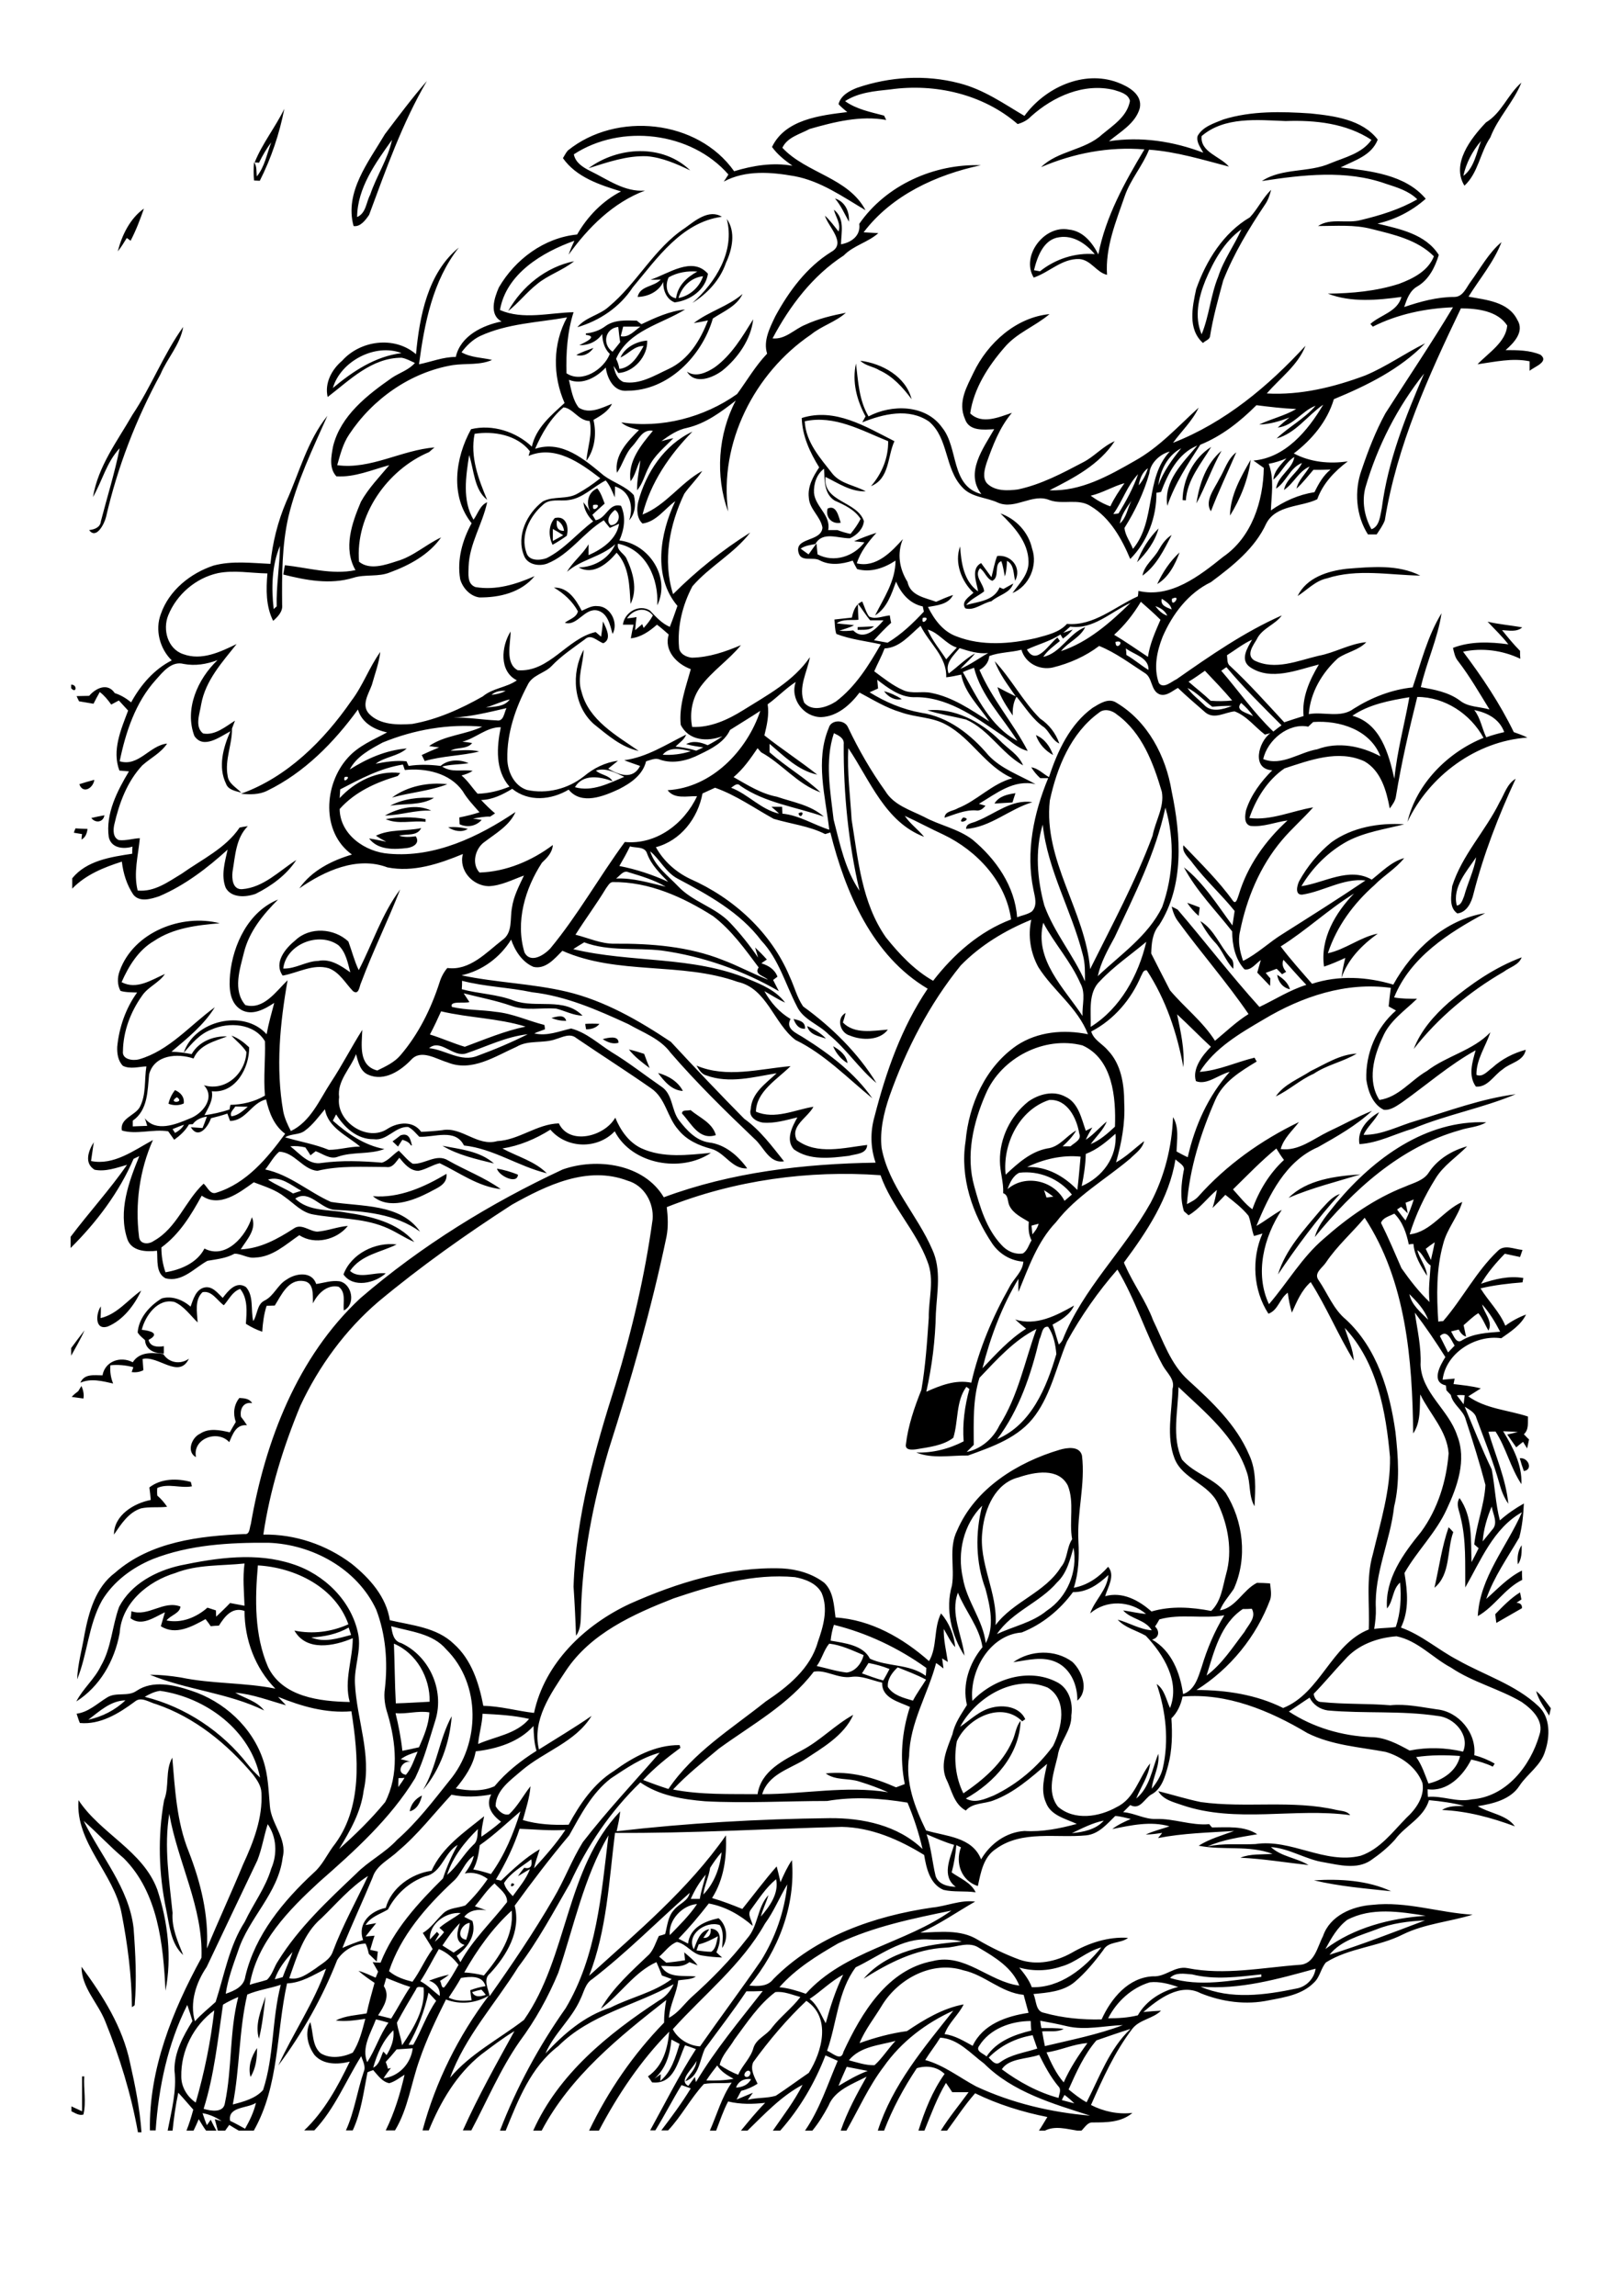 <?xml version="1.0" encoding="utf-8"?>
<!-- Generator: Adobe Illustrator 21.0.2, SVG Export Plug-In . SVG Version: 6.00 Build 0)  -->
<svg version="1.2" baseProfile="tiny" id="Layer_1" xmlns="http://www.w3.org/2000/svg" xmlns:xlink="http://www.w3.org/1999/xlink"
	 x="0px" y="0px" viewBox="0 0 595 842" overflow="scroll" xml:space="preserve">
<g>
	<path d="M30.1,761.5l0.8,0c-0.3,4.6,0.8,9.4-0.3,14c-1.6,0.5-3.1-0.6-4.4-1.2v-1.8c1.3,0.6,2.6,1.2,3.9,1.8
		C30.1,770,30.1,765.8,30.1,761.5 M91.9,761.7c-1-3.7,0.3-7.5,2.4-10.6C94.3,754.7,93.9,758.5,91.9,761.7 M95,747.7
		c-1.6-5.2,0.8-10.6,2.4-15.5C96.8,737.4,96.2,742.7,95,747.7 M29.9,721.3c7.8,10.6,15.1,22.1,17.8,35.2c1.9,8.4,3.6,16.9,4.2,25.5
		h-1.3c-2.5-14-6.7-27.6-12-40.7C35.9,734.5,29.9,728.9,29.9,721.3 M187.7,690.7C190.3,690.8,186.4,693.1,187.7,690.7 M482,689.6
		c9.5-0.6,19.7,0,28.3,4C500.9,692.6,491.2,691.8,482,689.6 M28.8,660.2c8.1,12.3,23.6,18.5,28.9,32.8c3.9,11.8,5.4,25,3,37.1
		c-0.8-16.9-2.7-36-15.3-48.6c-5.1-4.3-9.7-9.3-14.7-13.7c6.3,13,16.6,24.5,18.3,39.3c0.7,9.4,1.2,18.9,0.4,28.3
		c-0.3,0.2-0.7,0.6-1,0.7c-0.1-11.6-1.6-23.1-3.8-34.4C41.8,687,27.6,675.9,28.8,660.2 M150.3,664.3c0.4-2.6,2.1-4.7,4.5-5.8
		C154.2,661,153,663.6,150.3,664.3 M424.9,656.9c5.2,1.3,10.3,2.9,15.6,4c16.5,2.3,33.5-0.9,49.8,2.9c1.7,0.4,3.8,0.3,5,1.9
		c-20.5-2.8-41.8,3.1-61.7-3.7C430.5,660.9,426.7,660.1,424.9,656.9 M155.2,656.4c5-8.4,5.9-18.6,10.5-27
		C165,639,161.5,649.1,155.2,656.4 M563.5,620.2c2.2,1.7,3.7,4.1,5.4,6.3c-0.2,0.9-0.4,1.8-0.6,2.7
		C566.5,626.2,564.4,623.5,563.5,620.2 M371.7,609.6c6.3-4.5,15.4-4.8,21.7-0.1c3.6,3.4,6.2,10.4,1.8,14.2c0.1-5.5-2.3-11.5-7.5-14
		C382.5,607.2,376.9,608.9,371.7,609.6 M548.5,592c2.8-2.9,5.7-5.9,9.1-8c0.1,0.6,0.4,1.9,0.5,2.6c-0.6,0.4-1.2,0.8-1.8,1.2
		c1.4,0.1,2.1,0.7,2,2c-3.1,1.8-6.3,3.6-9.4,5.4C548.8,594.1,548.6,593.1,548.5,592 M556.8,573.7c-0.3-2.5,0-5,1.4-7
		C558.2,569,558.3,571.7,556.8,573.7 M531.4,560.1c0.6,0.6,1.2,1.2,1.7,1.8c-2.4,6.6-0.9,15.5-6.9,20.4
		C527.9,574.9,528.9,567.3,531.4,560.1 M54.8,545.5c4.3-3.3,10.1-3.4,15.2-2c0.1,0.4,0.3,1.2,0.4,1.6c-4.2,0.8-8.7-1.2-12.7,0.6
		c-0.1,0.9-0.1,1.8,0,2.8c1.4,1.2,2.6,2.6,3.6,4.1c-3.2,0.4-6.5-0.1-9.6,0.6c-4.6,1.5-7.3,5.8-9.9,9.6c0-7.1,7.3-11.5,13.5-12.7
		C55.2,548.6,55,547.1,54.8,545.5 M557.5,534.8c3.1-0.4,5,4.2,1.5,4.7C558.4,537.9,557.9,536.3,557.5,534.8 M87.8,512.7
		c1.8,0.1,3.7,0.2,4.7,1.9c-3.3-0.6-4.6,2.3-4.1,5c0.8,1,1.5,2,2.2,3.1c-4-0.4-5.2,3.2-6.5,6.2c-4.3-4.7-13.6-1.3-12.2,5.5
		c-3.6-1.9-1.6-7.2,1.5-8.6c3.3-2.2,7.4-1.3,10.9-0.5c0.7-1.3,1.5-2.6,2.2-3.8C85.4,518.4,85.8,515.2,87.8,512.7 M29.9,508.3
		c0.6,1.5,1,3,0.7,4.6c-1.4-0.2-2.9-0.4-4.3-0.6c0.7-0.8,1.6-1.5,2.4-2.1C29,509.7,29.6,508.7,29.9,508.3 M48.7,499.6
		c2.5-3.9,7.2-3.6,11.2-3c2.1,3.3,6.3,3.9,9.4,1.7c-3.7,7.6-11.2-1.3-17,0.1c0.1,1.4,0.2,2.8,0.3,4.1c-1.3,0.7-2.8,0.9-4.3,0.7
		c0.1-0.4,0.5-1.3,0.6-1.8c-2.7-0.7-5.6-1-8.4-0.7c-0.2,2.3,0.1,4.5,1,6.7c-4-0.9-8.1-2-12-0.3c1.4-3.4,5.1-2.7,8.1-2.7
		C38.5,499.3,44.1,497.2,48.7,499.6 M26.1,494.4c1.6-2.2,3.2-4.3,4.9-6.5c-1.4,3.2-3.2,6.2-4.9,9.3V494.4 M36.9,483.4
		c6.1-1.4,10-6.7,14.9-10.1c-2.5,5.4-6.7,10.9-12.3,13.2c-4.9,1.5-4.3-4.9-2.5-7.4C37,480.5,37,482,36.9,483.4 M105.1,469.3
		c3.4-2.4,9.3-3.2,10.9,1.6c2.8-0.4,5.6-1.4,8.5-1c4.7,0.9,6.1,8.6,1.6,10.7c-0.3-2.9,0.9-6.7-1.9-8.7c-4.3-0.9-7.7,2.6-9.4,6.1
		c-0.1-3,0.5-7.8-3.6-8.2c-5.5-0.7-8,5.2-10.4,9c-1,0-2,0.1-3,0.1c-1,3.1-1.4,6.3-1.6,9.5c-2.1-0.7-4.1-1.7-6-2.9
		c0.3-4.4,0.8-9.2-2.1-12.8c-2.9,1-4.1,3.9-6,6c-2.4-1.7-4.4-5.5-7.8-4.8c-3,2.8-2,7.4-1.8,11.1c-2.7-2.6-5-6-8.5-7.5
		c-6.1-1.5-10.7,5-12,10.2c3,0.3,7,1.3,2.5,3.7c0.6,2.6,3.4,2.7,5.6,2.3c0,0.7,0,2,0,2.7c-3.2,0.1-6.7-1.3-6.9-4.9
		c-1-0.9-2-1.7-2.7-2.8c0.4-5.4,4.4-9.8,8.8-12.5c3.7-1.1,7.8,0.5,10.6,3c1-2.7,1.9-6.2,5-7c3-0.7,4.9,2,6.8,3.8
		c2-2.6,4.9-6.3,8.5-4c3,3.3,1.7,8.4,2.7,12.5c1.6-2.4,1.3-6.1,4.1-7.5C100.5,475.3,101.8,471.2,105.1,469.3 M126,467.4
		c2.8-7.6,11.7-12,19.5-11c-5.8,2.9-13,3.7-17.1,9.7c3.3,3.1,8.9,0.4,13.1,0.9C137.5,470.6,129.6,472.5,126,467.4 M484.5,443.7
		c2.1-2.2,4-4.8,7-5.8c-8.4,9.2-15.8,19.3-22.7,29.5C471.6,458.2,478.4,451,484.5,443.7 M136.8,438.7c9.7,0.8,18.9-3.4,27-8.2
		c0.4,4-3.6,5.2-6.4,6.8C151.4,440.4,142.6,443.7,136.8,438.7 M472.7,439.3c6.7-6.7,17.3-8,26.4-8.6
		C490.3,433.4,481.3,435.6,472.7,439.3 M182.3,428.6c2.6,0.4,5.2,1.2,7.7,2.2C189.8,434.5,183,431.3,182.3,428.6 M162.3,420.2
		c6.5,1.3,13.7,1.9,18.9,6.5C174.7,425.1,167.9,423.6,162.3,420.2 M146.9,416.4c3-1.1,3.7,1.3,4.2,3.7c-0.1,0-0.3,0-0.4-0.1
		c-0.7-1.2-1.9-1.6-3.1-2c-0.4,0.6-1.2,1.9-1.6,2.5c-0.7-0.6-1.3-1.3-2-1.9C145,417.9,146,417.1,146.9,416.4 M490.4,441
		c13.6-16.2,32.7-30.3,54.8-29.4c-3,1.8-6.5,1.8-9.7,2.9c-21.8,6.1-39.2,22-53.2,39.2C483.7,448.7,487.3,445,490.4,441 M250.2,408.4
		c-0.1-1.6,2.1-0.9,3.1-1.3c3.3,2.8,8,4.6,9.3,9.2C256.4,418.3,253.6,412,250.2,408.4 M519.6,411c12-3.6,23.9-8.1,36.4-9.7
		c-12.1,5.1-25.4,7.5-37.6,12.6c-6.6,1.9-12.8,5.3-19.7,5.7c-1-5,3.1-9.4,7.2-11.7c-1.5,3.1-4.3,5.2-5.7,8.3
		C507.1,416.3,513.2,412.8,519.6,411 M64.9,402.4C61.1,404.7,68.1,404.6,64.9,402.4 M64.2,399.8c2.1,0.9,3.5,2.5,3.2,4.9
		c-1.8,0.8-3.7,0.8-5.6,0.1C62.2,403,63,401.3,64.2,399.8 M241.4,393.5c3.7,1,7.3,3.1,9.1,6.6C246.4,399.9,243.6,396.5,241.4,393.5
		 M255.5,390.8c11,4.7,23.1,1.2,34.5,0.2c-4.8,4.8-12.6,9.3-12.7,16.7c7,3,14.2-0.7,21.1-1.8c-2.1,4-8.7,7.1-6.1,12.2
		c7.4,5.6,17.4,2.8,25.8,1.8c-0.1,3.4-4.3,3.3-6.7,4c-6.7,0.8-14.4,1.8-20.2-2.4c-3.1-3.5-0.6-8.3,1.3-11.7c-4.2,1-8.4,2.3-12.7,1.9
		c-2.3-0.3-5.3-2.1-4.4-4.9c0.3-6,5.6-9.5,9.5-13.2c-8.5,1.4-17.4,3.9-25.8,0.8C257.4,394,256.4,392.3,255.5,390.8 M480.8,392.8
		c5.4-2.6,10.7-6.1,16.9-6.4c-5,3-10.9,4.1-15.8,7.4c-5,2.2-9,6-13.9,8.3C471.1,397.6,476.4,395.7,480.8,392.8 M230.7,384.9
		c1.9,0.4,3.8,1,5.6,1.6c0.6,1.7,1.3,3.5,2,5.2C235.5,389.6,232.8,387.6,230.7,384.9 M305.6,383.7c2.4,1.3,4.9,3.3,5.3,6.2
		C308.5,388.5,306.7,386.3,305.6,383.7 M221.1,381.1c1.8-0.5,5.8-1.5,5.8,1.3C224.9,383.1,222.8,382.2,221.1,381.1 M296.1,376.3
		c2.5,1.1,5,2.6,6.9,4.6C300.3,380,296.9,379.5,296.1,376.3 M214.7,375.5c1.7-0.1,3.5-0.1,5.2,0c-1.2,1.5-3,2-4.9,2
		C214.9,377,214.7,376,214.7,375.5 M291.1,373.7c2,0.5,4.4,0.9,4.2,3.6C292.9,377.4,291.8,375.6,291.1,373.7 M311.8,379.8
		c-3.6-0.9-5.2-6.4-1.6-8.3c-0.3,1.2-0.6,2.3-1,3.5c4.3,4.4,11,3,16.5,2.6C322.7,381.7,316.1,381.6,311.8,379.8 M202.3,373.3
		c1.9-0.4,4.7-1.5,5.4,1.1C205.9,374.4,204,374.1,202.3,373.3 M468.5,357.5c2.1,1.3,4,2.9,4.7,5.3
		C470.6,362.3,468.9,360.1,468.5,357.5 M531.4,367.7c8.1-6.8,16.9-12.9,26.8-16.6c-1.1,2.9-4.4,3.6-6.6,5.3
		c-12.6,7.3-24,16.8-33,28.3C521.2,377.9,526.1,372.4,531.4,367.7 M440.3,337.8c5.1,3,7.2,9.2,11.1,13.5c1.2,1,1.1,2.6,1,4
		c-2.9-2.9-4-7-6.9-9.9C443.4,343.1,441.7,340.5,440.3,337.8 M435.5,331.1c1.5,0.5,3.1,1.1,4.6,1.7c-0.1,0.8-0.3,2.3-0.4,3.1
		C438.1,334.5,436.7,332.9,435.5,331.1 M103.9,355.2c4.5,0.2,8.4-2.7,12.9-2.8c4.4-0.9,8.3,1.8,11.7,4.2c-0.9-3.4-1.6-7.3-4.3-9.9
		C117.1,341.5,105,346.2,103.9,355.2 M131.6,355.8c5.1-9.8,8.5-20.7,15.2-29.6c-4.5,11.5-10,22.6-14.3,34.1c-0.7,1.4-0.8,4.8-3,3.2
		c-2.8-2.9-4.9-6.9-8.9-8.4c-5.8-1.7-11.3,1.7-16.9,2.7c-3.4-4.8,1-10,4.7-13c5.3-5,14.2-4.4,19.4,0.5
		C129.1,348.8,130,352.5,131.6,355.8 M137.9,306.5c5.1-2.5,11.1-1.6,16.6-2.8c-1.5,3.1-5.3,2-8.1,2.8c2,0.6,4,0.5,6.1,0.2
		c1.7,2.5-0.9,4-3.1,4.3c-4.8,0.6-10.8,0.8-14-3.5c2.1,0.3,4.2,0.8,6.3,1.2C140.3,308,139.1,307.3,137.9,306.5 M27.7,303.8
		c1.5,0.1,2.9,0.2,4.4,0.2c-0.2,1.6-0.7,3.1-2.2,3.9c0-0.5,0.1-1.5,0.2-2c-1-0.2-2-0.3-3-0.5C27.2,305,27.5,304.2,27.7,303.8
		 M164.4,303.4c2.4-0.2,4.9,0,7.2,0.6C169.4,305.4,166.5,304.8,164.4,303.4 M353.3,299.8C357.4,300.3,350.3,303,353.3,299.8
		 M141.5,300.4c4.8-0.8,9.8-0.9,14.6,0l0,1C151.3,300.8,146,302.5,141.5,300.4 M33.5,300c1.6-0.4,3.2-0.7,4.8-1
		C37.9,301.6,35,302,33.5,300 M292.9,298.3C295.8,296.6,293.7,301.2,292.9,298.3 M141.2,299.1c5-2.8,11.7-4.4,17-1.8
		C152.4,297,146.9,299,141.2,299.1 M358.4,301.1c6.6-2.6,12.7-8.1,20.3-6.9c-8.4,2.5-15.4,9.2-24.3,9.8
		C354.4,301.8,356.9,301.9,358.4,301.1 M143.1,295.5c4.9-2.6,10.6-3.2,16.1-2.9C154.5,295.5,148.3,294.6,143.1,295.5 M364.8,294.7
		c1.6-2.7,4.8-3.4,7.7-3.8c-0.4,1.1-0.7,2.2-1.1,3.4C369.2,294.4,367,294.6,364.8,294.7 M143.8,292.5c5.7-4.2,13.3-5.7,20.3-4.9
		C157.7,290.1,150.5,290.6,143.8,292.5 M534.4,332.1c1.7-0.2,2.1-2.1,2.7-3.5c1.3-4.8,3.6-9.3,4.4-14.2
		C538,319.6,532.7,325.4,534.4,332.1 M550.1,294.2c1.8-3,2.7-6.7,5.9-8.6c-6.3,13.6-11.8,27.7-15.5,42.3c-0.7,3-2.4,6.7-5.9,7.1
		c-3.2-2.2-2.2-6.7-1.9-10C536.3,313.6,544.9,304.8,550.1,294.2 M29.1,287.6c1.8-0.6,3.6-1.1,5.5-1.6
		C34.2,289.1,30.4,291.3,29.1,287.6 M380,269.6c3.2,1.3,5.2,4.2,6.3,7.3C383.4,275.3,381.1,272.8,380,269.6 M340.2,260.5
		c9.8-1,19.5,4.1,26.4,10.9c2.9,3.1,7,5.2,8.7,9.3c-7.9-4.4-12.5-13.1-20.9-16.8C349.6,262.7,344.8,262,340.2,260.5 M324.3,253.5
		c2.3,0.6,4.5,1.6,6.5,2.9C328.3,257,325.8,255.6,324.3,253.5 M26.1,251.1c2.4-0.1,1.9,3.5,0,1.3V251.1 M364.9,242.5
		c6.1,6.5,10.3,14.7,16.6,21c3.3,2.2,5.8,5.4,7.1,9.2c-2.6-1.2-3.5-4.1-5.5-5.9c-4.3-2.9-7-7.4-10.2-11.3c-1.2,2.1-1.5,4.5-1.4,6.9
		c-2.2-3.3-4.5-6.6-5.6-10.4c2.2,1.2,4.4,2.3,6.7,3.4C369.8,251.3,366.6,247.2,364.9,242.5 M217.9,265.6c-7.6-6.7-8.5-18.7-3.8-27.3
		c-0.1,5.1-2.5,10.3-0.8,15.3c2.6,10.5,12.8,16.1,21,21.8C228,274.1,222.9,269.6,217.9,265.6 M314.6,230c2-0.1,4-0.2,6-0.3
		c-1.6,1.6-3.9,1.2-6,1.3C314.6,230.7,314.6,230.2,314.6,230 M203.2,215.5c5.2-0.2,8.1,4.5,10.2,8.5c1.9-0.8,3.7-2,5.9-1.7
		c4.7,0.1,7.7,6.3,5.4,10.2c-0.9-3.2-1.7-7.6-5.5-8.6c-4.8-1.1-7.4,5.9-12,4.5c1.6-1.3,4.3-1.9,4.8-4.2
		C210,220.5,206.8,217.6,203.2,215.5 M494,208.6c9-0.7,18.7-1.7,27,2.5c-11.4-0.2-23.1-2.6-34.2,1c-4.3,0.9-7.2,4.2-10.8,6.5
		C479.3,211.8,487.1,209.4,494,208.6 M424.5,214.2c2-4.3,4.7-8.4,8.2-11.6C431.1,207,428.7,211.7,424.5,214.2 M357.1,217.4
		c-4.4-4.2-7.1-11.1-4.9-17c0.4,6,1.3,12.7,6.6,16.5c-0.5-3.3-2.8-8.3,1.1-10.4c1.3,1.7,2.5,3.5,3.8,5.2c0.7-2.6,1.1-5.3,2.1-7.8
		c5.1-0.6,9.1,4.3,6.6,9.1c-0.7-2.5-0.3-5.9-3-7.3c-0.1,1.9-0.2,3.9-0.8,5.7c-0.4-1.9-0.6-3.8-1.3-5.6c-2.9,1.1-0.4,5.9-3.3,7.2
		c-2.1-0.7-2.7-3.4-4.5-4.6c-2.4,2.9,1.4,5.7,1.5,8.5c-2.2,1.7-4.9,2.8-6.6,5c4.5-1.3,10.2-1.5,12.3-6.5c0.3,0.2,1,0.5,1.4,0.6
		c1.2-0.7,2.4-1.3,3.6-2c-1.2,3.6-5.4,4.2-8,6.5c-3.2,0.6-6.3,3.6-9.6,2.6C352.4,220.7,355.6,218.8,357.1,217.4 M425.1,201.6
		c1.2-2.1,2.6-4.1,4.7-5.4c-2.8,5.4-5.6,11.3-10.7,14.9C419.8,207.2,423.3,204.9,425.1,201.6 M417.1,206.2c1.7-4.7,4.4-8.9,7.9-12.4
		C423.7,198.6,420.6,202.8,417.1,206.2 M202.8,194c0,1.5,0,3,0,4.4c1.3-0.7,2.5-1.4,3.8-2.1C205.4,195.5,204.1,194.7,202.8,194
		 M204.3,190.8c-0.3,2.1,0,3.9,2.6,3.9C206.7,193,205.8,191.6,204.3,190.8 M202.7,199.8c-1.5-3.1-1.6-7.1,0.8-9.8
		c4.2-1.1,5.3,3.4,4.4,6.5C206.2,197.7,204.5,198.8,202.7,199.8 M367,188.3c5.7,2,10.3,6.9,11.6,12.9c2.2,6.2-1.1,13.8-7.2,16.3
		c2.5-3.5,6-6.8,5.9-11.5C377.2,198.7,371.9,193.1,367,188.3 M303.6,186.5c3.3-1.5,4,3,4.8,5.2C305.1,192.4,302.7,189.6,303.6,186.5
		 M451.2,189.1c0.1-7.5,4-14.2,7.6-20.5C457.9,175.8,455,183,451.2,189.1 M447.3,175.6c2-3.3,3-7.3,6.2-9.7
		c-3.1,7.2-6.5,14.3-9.3,21.6C441.7,183.8,445.6,179.1,447.3,175.6 M438.9,184.6c1-7.1,3.6-14.6,9.2-19.3
		C444.6,171.5,442.3,178.3,438.9,184.6 M433.8,183.4c0.1-7.6,4-15.4,10.5-19.5c-3.7,6.2-8.8,12-9.3,19.6L433.8,183.4 M100.4,223.4
		c0.3-0.3,0.8-0.8,1.1-1c-0.2-7.4,1.1-14.8,1.2-22.2C99.7,207.4,99.5,215.6,100.4,223.4 M105,184c4.8-10.6,7.7-22.3,15.1-31.5
		c-5.4,12.1-11.2,24.1-14.3,37c-2.4,10.6-2.4,21.5-2.3,32.3c0.3,2.5-1.6,4.4-3.3,5.9c-2.7-5.4-2.6-11.5-2.1-17.4
		c-6.1-0.1-12.2-1.3-18.2-0.1c-8.1,1.8-15.1,7.8-18.2,15.5c-2.1,5.2-0.2,12.3,5.5,14.2c6.8,2.5,13.6-0.8,19.6-3.7
		c-5.3,6.7-11.4,13.3-13,22.1c-0.5,3.4-2.5,8.2,0.7,10.7c4.4,0.8,8.2-2.5,11.7-4.7c-0.4,1-0.7,1.9-1.1,2.9
		c0.1,5.8-2.7,11.4-1.6,17.3c0.3,2.9,3.2,4.3,5,6.2c-2.1-0.6-4.8-1-5.6-3.3c-3-6.2-1-13.3,1.6-19.2c-3.8,2-9.9,6.7-13.2,1.7
		c-3.7-9.8,1.2-20.9,8.5-27.8c-4,1.5-8.2,2.2-12.4,1.4c-4.5-1.2-7.7,3-10.3,5.9c-7.4,8.2-11,19.1-13.2,29.8c7,2.1,10.9-5.8,17.4-6.5
		c-2.3,3.5-6.1,5.3-9.1,8c-5.6,6-8.5,13.9-10.3,21.8c-0.4,1.9-0.5,4.7,1.7,5.6c2.6,0.3,5.2-0.6,7.7-0.7c-0.6,6.4-2.4,12.8-0.8,19.2
		c6.2,0.6,11.2-3.2,16.2-6.2c7.3-5.2,16.1-9.3,21.2-16.9c1-0.2,2-0.4,3-0.5c-4.4,4.4-4.6,10.9-5.6,16.7c-0.3,2.5,0,6.6,3.5,6.4
		c7.9-0.6,13.6-6.7,19.9-10.7c-3.6,5.5-9.1,9.5-14.9,12.4c-3.6,1.3-8.9,1.6-11-2.2c-1.8-4.5-0.3-9.5,0.7-14
		c-7.5,6.8-15.7,13.1-25.1,17.1c-3,1-7.2,2.3-9.5-0.6c-2.4-3.6-3.7-7.8-4.2-12.1c-6.6,2.1-13.3,4.8-18.2,9.9v-3.8
		c5.3-6.5,14.1-7.8,22-9c0-0.9,0-1.8,0.1-2.6c-3.3,1-7.8,0.6-8.7-3.5c-1.2-8.6,3.1-16.9,7.4-24.1c-1.2-0.1-2.3-0.2-3.5-0.3
		c-2.8-7.4,0.6-15.1,3.2-22c-1.1-1.2-2.3-2.5-3.4-3.7c-0.9,0.5-1.9,1-2.8,1.5c-1.2-1.7-2.5-3.3-4.2-4.6c-0.8,1.4-1.6,2.9-2.3,4.3
		c-1.7-0.3-3.5-0.6-5.3-0.9c-0.3-0.6-0.6-1.2-0.9-1.9c1.5,0,3-0.1,4.6-0.1c2.5-2.9,6.8-4.9,9.4-1c2.2,0.7,4.2,1.9,6,3.4
		c3.5-6.4,8.4-12.1,14.9-15.4c-4.4-4.3-6.2-11.2-4-17c3-8.7,10.9-15,19.4-17.8c6.8-1.8,13.9-0.9,20.8-0.6
		C100,198.9,101.9,191.3,105,184 M315.6,132.3c8,1,16.7,5.8,18.8,14.1c-3.2-4.3-6.9-8.4-11.8-10.6
		C320.4,134.4,317.5,134.2,315.6,132.3 M211.4,130.2c2-1.1,4.2-1.8,6.3-2.6C216.3,129.7,213.9,130.9,211.4,130.2 M48.6,152.1
		c6.9-10.3,11.4-22.2,18.6-32.2c-1.1,6.5-5.8,11.4-8.3,17.3c-9,16.5-15.8,34.1-20,52.4c-0.6,2.5-3.6,8.4-6.2,4.8
		c2-0.2,4.1-1,4.3-3.2c2.3-8.9,5.1-17.8,6.9-26.8c-4.8,5.1-6.4,12-9.8,17.9C36,170.9,43.1,161.7,48.6,152.1 M262.2,134.7
		c6.2-4.5,10.1-11.2,14.1-17.6c-0.8,7.3-5.6,14.2-11.3,18.8c-3.6,2.7-10.1,5.3-13,0.4C255.2,138.5,259.2,136.7,262.2,134.7
		 M84.4,777.8c1.9,0.9,3.7,1.9,5.5,2.9c1.7-3,3.2-6.1,4-9.5C90.8,773.3,83.5,772.5,84.4,777.8 M390.5,768.3c-0.3,0.5-0.8,1.4-1,1.9
		c1.5,0.4,3,0.8,4.6,1.2C392.9,770.2,391.7,769.2,390.5,768.3 M270,765.6c2.3-0.1,4.5-1,5.5-3.1C273,762.2,270.9,763.2,270,765.6
		 M274.6,759.4c-1.1-0.1-2.3,1.9-0.9,2.3C275,762,276,759.8,274.6,759.4 M310.6,758c-1,2.3-2.1,4.6-3,7c3.5-2.1,6.9-4.1,10.7-5.5
		C315.8,759,313.2,758.5,310.6,758 M259.1,763c3.3,0.1,6.7,0,10-0.6c-2.3-1.3-4.6-2.6-6-4.9C261.7,759.3,260.3,761.1,259.1,763
		 M367.5,758.9c6.2,4.6,13.3,8.5,20.8,10.5c0.2-1.4,1.2-3.1-0.1-4.3c-2.9-3.5-5-7.5-7-11.5C376.8,755.2,370.1,754.8,367.5,758.9
		 M145.5,751.6c-1.3,1.6-2.6,3.1-4,4.6c0.3,0.8,0.6,1.6,0.8,2.5c0.3-0.1,0.8-0.2,1.1-0.3c-0.9,1.2-1.9,2.5-2.7,3.8
		c5.6-0.7,10-5.3,10.7-11C149.5,751.3,147.5,751.5,145.5,751.6 M383.9,752.7c1.7,3.9,3.5,7.8,6.3,11c2.3-5.2,5.4-9.9,8.7-14.4
		C393.8,749.6,389,752,383.9,752.7 M311.4,755.6c3.1,0.8,6.2,1.9,9.4,1.8c2.9-2.6,5-6.1,7.7-8.9
		C322.6,750.1,315.5,750.5,311.4,755.6 M246.3,748c-0.5,5.4-2,10.6-6.2,14.3c0.6-0.4,1.7-1.2,2.3-1.6c0,0.6-0.1,1.9-0.2,2.5
		c4.1-3.4,5.6-8.7,7.1-13.6C248.3,749.1,247.3,748.5,246.3,748 M344.9,747.3c-1.7,2.8-3.8,5.4-5.5,8.2c6.9,1.9,12.5,6.4,18.7,9.7
		c13.1,6.1,27.4,9.5,41.8,10.7c-13.7-4.4-28.4-8.6-38.9-19.1C356,753.1,351.5,747.7,344.9,747.3 M362.7,754.6
		c1.1,1.1,2.5,3.1,4.2,1.7c4-2.9,9-3.5,13.6-5c-0.6-1.6-1.1-3.3-1.7-4.9C372.7,747.4,367,750.2,362.7,754.6 M136.9,758.3
		c2.3-1.1,2.7-3.8,3.7-5.9c0.3,0.3,0.9,0.9,1.2,1.3c1.7-2.7,2.9-5.8,2.5-9.1C140.5,748.2,138.3,753.3,136.9,758.3 M402.2,748.3
		c-4.5,5.2-7.4,11.7-10.2,18c2.1,1.7,4.2,3.4,6.6,4.7c4.8-9.3,8.3-19.5,16.1-26.9C410.5,745.4,406.3,746.9,402.2,748.3 M381.6,741.1
		c0.1,0.9,0.2,1.8,0.4,2.7c2.7,0,5.5-0.1,8.2,0.3c-2.4,1.3-5.3,0.7-7.9,0.9c0.3,1.8,0.6,3.6,1,5.4c9.6-2.3,19.4-4.2,28.6-7.7
		c-6.8,0.2-13.7,2-20.5,0.4C388.1,742.3,384.9,741.7,381.6,741.1 M359.2,750.3c-1.5,2,1.6,2.8,2.7,3.9c3.7-5.6,10.2-8,16.4-9.5
		c-0.1-1.2-0.2-2.4-0.2-3.5C370.9,741.2,363.1,744,359.2,750.3 M134.7,756.3c3-4.6,4.6-10,7.8-14.5c-1.5-0.4-3.1-0.9-4.6-1.2
		C136.1,745.5,132.5,750.9,134.7,756.3 M66.5,761.6c0,3.8,2.2,7.4,5.3,9.5c3.2-11.1,5.5-22.4,6.8-33.8
		C71,742.8,66.3,752.2,66.5,761.6 M276.3,756.3c-1.2,2.7,0.5,5.5,1.6,7.9c-1.9,1.2-3.9,2.1-6,2.6c-0.6,1-1.1,2.1-1.7,3.2
		c2-0.8,4-1.7,6-2.5c-0.6,0.9-1.3,1.7-1.9,2.6c3.4-0.9,7-0.5,10.3-1.5c4.1-2.7,8-5.6,12.1-8.4c4.9-7.8,8.3-20.3-0.9-26.4
		C288.6,740.6,282.1,748.3,276.3,756.3 M81.8,735.2c-1.9,12.8-3.2,25.8-7.1,38.2c2.6,0.8,7.3,1.6,7.8-2.1
		c2.7-12.8,1.6-26.1,4.9-38.9C85.5,733.2,83.6,734.1,81.8,735.2 M157.2,730.8c-1.5,6.7-3.9,13.2-7.3,19.1c0.4,0,1.3,0,1.7,0
		c3-5.2,4.9-11.1,8.4-16.1C159.1,732.8,158.1,731.8,157.2,730.8 M284.4,730.6c-6.1,4.6-10.4,11.2-15,17.4c-1.8,3.1-4.6,5.7-5.4,9.3
		c2.1,1.4,4.4,2.7,6.8,3.6c1.5-3.5,4.6-6.1,5.6-9.9c1.1-3.4,4.9-4.6,6.8-7.4c3.1-4,7.3-7.1,10.4-11.2
		C290.6,731.6,287.5,730.2,284.4,730.6 M273.8,730.3c-4.8,7.2-10.1,14-15.2,21c-2,4.2-2,10.1-7.2,12c1.4-2.5,3.9-4.4,4.1-7.5
		c-1.1,2.7-6.9,7.1-3,9.2c0.8-1.1,1.6-2.2,2.4-3.3c0.1,0.5,0.3,1.4,0.4,1.9c7.1-11.9,16-22.5,24.5-33.4
		C277.8,730.3,275.8,730.3,273.8,730.3 M173.2,730.6c1,2.1,3.2,1.6,5,1c-0.5-0.7-1-1.3-1.6-1.9C175.5,729.9,174.4,730.2,173.2,730.6
		 M152.6,729.6c-2.4,4-4.8,8.1-7,12.2c0.4,2.8,1.5,5.4,1.9,8.3c4.2-6.3,8.6-13.3,7.9-21.2C154.3,728.8,153,728.2,152.6,729.6
		 M90.7,731.5c-3.1,13.2-2.7,27-5.3,40.3c3.9-1,8.4-2.2,11.1-5.3c4.1-12.5,3.2-25.9,6.5-38.6C98.9,729.3,94.6,729.8,90.7,731.5
		 M406.5,740.2c3.7,0,7.3-0.2,10.9-1.1c3.1-5.5,8.8-8.9,14.8-10.4c-3.3-1.1-6.9-2.1-10.4-1.7C415.1,729,409.6,734.1,406.5,740.2
		 M140.8,728.4c2.4,3.7,0,7.5-2.1,10.7c1.6,0.4,3.2,0.8,4.8,1.2c2.4-3.8,4.5-7.9,7-11.6c-3-0.9-5.9-2.2-8.8-3.3
		C141.4,726.4,141.1,727.4,140.8,728.4 M169.1,725.4c-1.4,2.5-2.9,4.8-4.5,7.2c2.6,1.4,5.6,1.2,8.4,1c-0.2-1.3-0.4-2.5-0.5-3.7
		c1.8-0.7,3.7-1.2,5.6-1.5C177,724.3,172.3,724.9,169.1,725.4 M297,733.1c2.9,2.2,4.1,5.8,5.9,8.9c1.7-6.1,3.6-12.1,6.4-17.8
		C304.8,726.6,301.2,730.3,297,733.1 M429.2,725.4c10.9,3.4,22.4,0.9,33.5-0.4v-0.9c-8.4,0.9-17.1,2.1-25.4,0
		C434.5,723.9,431.3,723.2,429.2,725.4 M440.4,728.6c11.1,4.8,23.6,3.1,35.1,0.7c3.6-0.6,6.6-3.6,7.1-7.3
		C468.8,725.8,454.8,729.8,440.4,728.6 M323.7,735.2c-2.8,4.7-6.3,9-8.4,14.1c5.6-2,11.4-3.6,17.4-4.4c6.4-4.3,13.2-8.4,20.8-9.8
		c-1.9,3.9-5.5,6.7-7,10.9c3.8,0.5,7,2.5,10.3,4.3c3.7-7.9,12.4-10.9,20.5-12.1c-0.6-2.2-1.2-4.4-1.8-6.6c-8.3-0.8-14.2-7.3-22.1-9
		C342.1,719,329.8,725.5,323.7,735.2 M100.8,725.9c1-0.3,2-0.5,2.9-0.8c1.1-3.1,2.6-6.1,3.6-9.2C104.7,718.8,102.1,722,100.8,725.9
		 M161,714.8c-2.3,3.9-4.3,8-6.8,11.8c2.7,1.4,4.7,3.6,7.1,5.4c0.3-2.7-1.4-4.8-3.9-5.6c2.4-0.9,4.8-1.7,7.3-2.2
		c-1,0.8-2.2,1.6-3.3,2.3c0.6,0.6,0.4,2.9,1.6,2.3c2-2.5,3.6-5.4,5.2-8.2C166.3,718.1,163.9,716,161,714.8 M389.3,721.2
		c-5,1.7-10.4,1.8-15.4,0.4c1.8,2.2,3.6,4.5,4.6,7.2c10.4,0.3,19.3-6.9,25.5-14.6C398.6,715.6,394.6,719.8,389.3,721.2 M313.9,721.5
		c-6.6,8.8-6.9,20.5-10.5,30.6c2,0.8,5.2,4.1,6,0.4c6.6-14.2,16.1-30.2,32.8-33.3c11.8-3,20.6,7.6,31.7,9
		c-2.5-6.5-8.9-10.4-14.7-13.8c-3.8-2.6-8.3-0.2-12.4-0.1c-11,0.5-21,5.7-30,11.4c8.8-10.2,23.2-12.7,36-13.6c-3.9-1.3-8-0.5-12-0.8
		C330.8,710.6,322.5,717.4,313.9,721.5 M256.3,713.1c-0.2,0.5-0.6,1.6-0.8,2.2c1.8,0.2,3.6,0.5,5.4,0.5c1.9-1.2,1.9-3.8,2.5-5.7
		C261.1,711.3,258.8,712.5,256.3,713.1 M171,711.4c0.7-2,1.2-4.1,1.3-6.2C169.3,705.5,166.9,710.7,171,711.4 M162.3,713.5
		c1.4,0.9,2.7,1.7,4.1,2.6c1.3-0.9,2.7-1.8,4-2.8c-3.8-1.1-2.6-5.3-1.7-8C166.2,707.7,164.2,710.7,162.3,713.5 M504.9,707.6
		c-6,2.3-13,4-17.2,9.3c11.8-3.7,23.4-8.2,35-12.6C516.7,704.6,510.6,705.3,504.9,707.6 M157.7,711.3c0.9-0.9,1.7-1.9,2.6-2.8
		c0.3,0.3,0.5,0.6,0.8,0.9c-0.6,0.9-1.1,1.8-1.6,2.7c1.3-1,2.4-2.2,3.4-3.5c-0.6-0.6-1.1-1.1-1.7-1.6c2.4-2.1,5.3-3.5,7.8-5.4
		C163.6,701.1,157.3,705.6,157.7,711.3 M494.2,704.1c-3.6,2.7-5.9,6.8-8,10.7c10.5-7.9,23.8-11.3,36.8-12.2
		C513.5,701.1,503.1,699.4,494.2,704.1 M307.5,712.7c-7.8,4.5-15.6,9.3-21.6,16.1c3.3,0.3,6.5,1.3,9.7,2.4
		c14.2-15.8,36.6-18.5,53.4-30.5C334.9,703.6,320.6,706.5,307.5,712.7 M170.3,723.4c2.4,0.1,4.8,0.5,7.2,1.1
		c5.6-6.7,11.1-14.6,10.2-23.8C180.6,707.2,175,715.1,170.3,723.4 M245.7,709.7c3.5-3.6,7.2-7.2,10-11.4
		C250.2,698.7,245.1,704.3,245.7,709.7 M217.3,725.8c-2.6,1.6-3.1,4.8-4.4,7.4c-3.2,7.3-9.7,12.6-12.8,19.9
		c6.7-7.2,14.3-13.8,23.8-16.8c7.4-3.8,15.9-5.5,22.5-10.5c-1.2-0.4-2.4-0.9-3.6-1.3c-0.6-1.7-1.3-3.3-2-4.9
		c-8.1,3.6-13.3,11.9-20.4,17.1c4.5-7.8,11.3-13.8,17.8-20c1.7-1.9,2.4-4.5,3.5-6.7c0.8-0.2,1.5-0.4,2.3-0.7c0.8-3,1-6.4,3.2-8.8
		c1.8-2.3,5.2-3.2,5.8-6.3C241.1,704.7,229.9,716.1,217.3,725.8 M280.6,705.5c-8.5,15.1-22.4,26-33.8,38.7c1.8,3.5,5.9,6.1,10,6.3
		c7.4-10.6,15.1-20.9,22.4-31.5c5.2-8.4,8.6-18,9.6-27.9C285.9,695.9,283.9,701,280.6,705.5 M174.2,699.1c1.4,0.5,2.8,1,4.2,1.5
		c-3-0.5-6.2-0.1-8.1,2.4c1,0.5,2,1,3,1.5c1.6,5.2-1.9,9.9-5.8,12.8c0.4,0.6,1.1,1.7,1.4,2.3c4.5-8.2,11.4-14.7,17.1-22
		c0.2-3-2.8-4.9-4.6-6.9C178.6,693.1,176.6,696.3,174.2,699.1 M275.4,700.4c-1.4,1.8,0.5,3.9,0.7,5.9c-4.6-4-10-7.1-16.1-8.2
		c-3.5,4.5-7.1,8.8-11.1,12.9c1.2,0.6,2.3,1.2,3.5,1.8c0.7-5.9,6.1-8.2,11.2-9.3c3.1,2.6,3.7,7.6,1.3,10.9c0.1-2.8,0.8-5.9-0.9-8.4
		c-5.1-1.7-12.4,3.5-9.5,8.9c1.2-2.9,2.1-6.7,5.7-7.4c-0.7,1-1.4,2.1-2.2,3.2c2.2,0.2,2.9-1.6,2.7-3.4c4.8,0.4,3.4,5.8,2.1,8.7
		c0.5,0.5,1.6,1.5,2.1,1.9c-2.4-0.1-4.8-0.3-7.2-0.7c-3.7-0.4-5.8-4.3-9.4-5c-2.7,1-4.4,3.6-6.5,5.4c0.9,0.7,1.7,1.5,2.6,2.2
		c2.3-0.2,4.6-0.5,6.9-0.9c-0.1-0.7-0.2-2.2-0.3-2.9c1.7,1.5,3.6,2.9,4.9,4.8c-1-0.4-2-0.8-3-1.2c-3,2.4-6.9,1.3-10.4,1.4
		c2.6,4.8,8.4,3.3,12.8,3.9c-2,1.2-4.3,1-6.5,1.4c-0.5,4.7-3.1,8.9-3.4,13.7c3.3-1.7,5.4-4.8,8-7.3c7.5-6.7,14.6-13.9,20.7-21.8
		c4.1-4.6,3.6-11.4,7.8-15.9c-0.8,2.7-2.1,5.2-2.8,7.9c3.2-3.7,6.7-8.5,5.6-13.7C280.9,692.3,278.3,696.5,275.4,700.4 M253.4,696.4
		c1.1,0,2.2,0,3.3,0c0.5-3,1.5-5.9,2.2-8.9C256.6,690.2,254.8,693.2,253.4,696.4 M117.9,703.5c-6.6,5.6-9,14.2-11.8,22
		c3.7,0.8,6.8-1.7,9.7-3.6c2.3-1.8,5.3-3.2,6.3-6.2c3.6-9.6,8.6-18.5,12.9-27.7C128.4,692.2,123.4,698.2,117.9,703.5 M184.9,690.6
		c0.5,2,1.9,3.4,3.2,4.8c2.3-3.2,4.9-6.2,6.3-9.9c-1.5,0.8-2.9,1.7-4.4,2.6c0.7-1.1,1.5-2.1,2.3-3.1c2.5,0.6,3-0.9,2.6-3.1
		C191.4,684.6,187.3,686.8,184.9,690.6 M166,690.2c-9.8,9.2-19,19.7-23.3,32.7c2.4,2.1,5.5,3.1,8.6,3.9c2.8-3.8,4.6-8.2,7.4-12
		c-1.1-2-2.4-3.9-3.6-5.9c3-1.8,4.9-4.7,7.4-7.1c2.2-2.2,5.5-2,8.2-3c3-2.9,5.8-6.2,8.2-9.7c-2.4-1.8-5.4-2.7-8.4-2
		c1.4-2,2.8-4,3.3-6.5C170.2,683,169.3,687.5,166,690.2 M260.5,685c-0.5,3.4-2.1,6.5-2.5,9.8c4-4.1,6.1-9.8,6.7-15.5
		C263.1,681.1,261.7,683.1,260.5,685 M339.9,672.7c1.7,5,2.1,10.3,3.3,15.3c1,3.1,4.5,3.9,7.4,4c-5.3-3.9-2.1-10.4-0.6-15.4
		C346.5,675.6,343.2,674.1,339.9,672.7 M164,687.6c3.8-3.2,6.1-7.6,9.6-11c1.8-1.4,1.5-3.9,1.7-5.8C170.5,675.5,166.1,681,164,687.6
		 M181.9,689.3c0.5,0.1,1.4,0.3,1.9,0.4c4.4-4.2,9-8.5,14.2-11.5c-0.7,2.3-1.6,4.6-2.1,7c4.1-4.5,8.2-9.1,11.5-14.1
		c-5.6,0.4-11.2-0.2-16.8-0.4C188.5,677.1,185.5,683.3,181.9,689.3 M98.2,669c-1.4,4.4-2.1,9-3.8,13.3c-6.2,13-12.4,26-18.6,39.1
		c-3.9,5.7-6.3,13.1-4.3,19.9c2.3-2.6,5.1-4.8,7.6-7.1c3.2-9.9,5-20.6,10.7-29.4c3.1-6.6,7.6-12.4,9.7-19.5
		C101.8,680,101.5,673.7,98.2,669 M393.2,672.3c4.2-0.4,8.8-1.3,11.7-4.6C400.8,668.5,397,670.5,393.2,672.3 M176,676.7
		c-0.4,3.1-0.9,6.2-2.4,8.9c2.2,0.4,4.3,1,6.5,1.7c5-6.9,8.3-14.9,10.8-23C186,668.5,181.3,673,176,676.7 M146,678.9
		c-3.2,3.1-7.9,5.1-9.3,9.6c-3.6,8.7-7.6,17.2-11.1,25.9c2.5-1.1,5-2.1,7.6-2.9c-2.2-6.1,2.7-10.7,8.3-11.8
		c2-7.3,9.4-12.6,16.8-13.6c3.9-8.7,12.1-14.2,19.3-20c-0.5,2.5-1.1,5-1,7.5c2.5-1.7,4.9-3.5,7.2-5.5c-3.3-2.4-5.8-5.9-3.6-10
		c-4.8,0.9-9.8,1.1-14.6,0.1C159.1,665.2,153.3,672.8,146,678.9 M209.1,690.7c-6,10.4-11.7,21.1-19,30.7
		c-8.4,13.5-19.5,25.5-25,40.6c7.5-8.9,18-14.2,27.1-21.2c16.3-23.3,15.1-55.3,35.3-76.5c-0.2,2.5-0.8,4.9-1.3,7.3
		c25.9-3,52-4.5,78.1-4.8c12.2-0.1,25,2.6,34.1,11.3c-1.3-5.8-3.2-11.5-5.5-17c-9.7-1.6-19.7-2.3-29.5-0.6
		c-14.9,0-29.9,0.9-44.8,0.1c-8.3-0.7-16.8-2.1-23.7-6.9C224,664.2,215.4,676.9,209.1,690.7 M146.2,652.1c-0.1,1.1-0.1,2.2-0.1,3.3
		c0.8-1.1,1.6-2.2,2.3-3.4C147.8,652.1,146.7,652.1,146.2,652.1 M519.5,644.4c2.1,2.9,3.2,6.4,4.5,9.7c5.2-1.2,10.4-4.6,11.6-10.1
		C530.3,643.6,524.8,643.6,519.5,644.4 M224.1,652.2c-7,5.4-11.1,13.4-15.3,20.9c-7,8.3-13.6,17-20,25.8c2.4,9.3-2.9,18.2-9,24.8
		c-2.8,2.2-0.6,5.7-0.2,8.4c8.2-11.6,16.2-23.4,23.4-35.8c4-6.7,6.7-14.1,10.8-20.7c8.8-11.4,18.7-21.9,28.2-32.8
		C235.3,644.6,229.7,648.5,224.1,652.2 M147,645.2c1.2,0.2,2.4,0.6,3.6,0.9c-3.2-0.5-5.5,4.2-1.7,4.8c2.1-2.4,3-5.6,4.3-8.5
		C151,643.1,148.8,643.8,147,645.2 M174.5,642.3c-0.9,5.2-4,9.6-7.3,13.6c4.6,0.9,9.8,1.2,14.2-0.8c4.3-5.2,9.7-9.4,15.4-13
		c-0.9-3-1-6.1-1.1-9.1C190.4,638.9,182.3,641.4,174.5,642.3 M177,628.5c-0.1,3.7-1.3,7.3-1.6,11.1c6.3-2.8,14-3.6,18.7-9.2
		C188.5,629.1,182.8,628.8,177,628.5 M145.1,628.3c1.1,4.5,2,9.1,2.5,13.8c2-0.4,4-0.8,6.1-1.3c1.8-4.1,3.6-8.3,3.8-12.8
		C153.3,627.3,149.2,628.7,145.1,628.3 M32.4,630.7c5.1-1.1,9.8-3.5,13.6-7.1C40.6,623.7,36.5,627.6,32.4,630.7 M472.8,627.7
		c9,5.9,19.4,8.9,30.1,9.4c5.2,0,9.8,2.5,14.2,4.9c6.5-1.3,13.1-1.1,19.6,0.4c2.6-6.1-3.3-12.6-9.4-13.1c-13.3-2-26.8-0.8-40.2-2
		c-2.9-0.4-5.4-2.1-6.7-4.7C477.9,624.2,475.4,626,472.8,627.7 M433.8,622.2c-0.6,3-1.9,5.9-4.1,8c0.4,5.8,0.3,11.7-1.2,17.3
		c-1.1,4-2.3,8.7-6.3,10.7c-2.5,1.6-4,5.7-7.6,3.8c-0.9,0.9-1.8,1.8-2.6,2.6c4.2,0.3,7.9,2.7,12.1,2.5c6.6-0.2,12.9,2.5,19.5,1.9
		c0.2,0.3,0.7,0.9,1,1.2c5.6,0,11.7-0.7,16.6,2.5c-6.2,1.1-12.5,1.9-18.3,4.5c5.8-1.3,11.7-0.6,17.6-0.9c13.2-2,25.4,7.5,38.6,4.3
		c7.1-2.4,11.7-8.7,16.8-13.9c3.5-3.2,6.8-7.8,5.9-12.8c-2.2-5.8-7.7-9.7-13.5-11.4c-9.6-1.8-19.7-2.4-28.7-6.9
		C465.7,627.3,450,620.8,433.8,622.2 M53.1,622.3C68,626,81.5,635,90.9,647.1c1.3,1.7,2.9,3.3,4.5,4.8
		c-3.5-17.4-19.9-29.4-36.7-31.8C56.6,620.4,54.8,621.3,53.1,622.3 M352.2,633.3c3.7-2.5,7-5.9,11.5-7c4.4-1.2,10.3-0.4,12.4,4.2
		c-0.3,0.2-0.9,0.6-1.1,0.8c-7.6-7.6-20.2-1.2-24,7.3c-1.2,6.4-0.5,13.3,2.4,19.1c7.2-4.9,14.3-10.9,17.9-19.1
		c1.2-2.4,1.3-5.4,3.1-7.5c-0.5,12.6-9.6,22.6-20.1,28.5c3.3,1.9,7,0.2,10.2-1.1c8.6-4.1,16.2-10.5,21.8-18.2
		c3.2-6.5,5.5-16.9-2-21.4C372.2,613.9,358,622.4,352.2,633.3 M298.5,613.1c-9.2,12.1-22.7,19.4-34.8,28.2
		c-5.7,4.8-11.7,9.5-16.8,15c10.2,2,20.7,1.6,31,1.7c1.3-8.6,9.5-12.4,16.3-16.1c6.8-3.6,12.1-9.3,18.8-13
		c-3.4,7.7-11.5,12.2-18.3,16.7c-5.6,3.3-13,5.4-15.1,12.4c15.4,0,30.8-3.2,46.2-0.7c-3.4-1.5-6.9-2.8-10.5-3.9
		c-4.1-1.4-8.7-0.3-12.4-3c8.9-1,17.7,1.5,25.8,5.1c1-0.4,2.1-0.8,3.2-1.2c-1.9-9.4-1.1-19.1,1.9-28.3c-4.1-1.9-10.4-3.2-10.2-8.9
		c-3.8-0.8-7.5-2.7-11.4-2.1C307.4,615.7,302.8,612.2,298.5,613.1 M325.7,618.7c2,3.1,5.8,4,9.2,5c1.4-2.7,3.2-5.1,4.8-7.7
		c-3.4-1.8-6.9-3.1-10.4-4.5C327.3,613.3,325.4,615.9,325.7,618.7 M318.6,609.9c-0.8,1.3-1.6,2.5-2.4,3.8c2.6,0.9,5.1,1.9,7.8,2.6
		c0.8-1.4,1.6-2.8,2.3-4.2C323.8,611.1,321.3,610.4,318.6,609.9 M299.6,611c3.7,0.8,7.3,2,11,2.4c3.2-0.4,5.5-3.4,6.2-6.4
		c-4.1-1.7-8.2-3.7-12.6-4.2C302.2,605.1,301.5,608.5,299.6,611 M144.5,602.8c0.3,7.3,0.3,14.6,0.7,21.9c4.1-0.1,8.2-0.4,12.4-0.6
		C157.8,615.3,152.8,606.3,144.5,602.8 M493.4,608.6c-3.9,4.1-7.5,8.5-11.5,12.6c0.2,1.5,1.1,3,2.8,3c8.4,0.9,16.9,0.5,25.3,1.2
		c5.7-0.6,11.5,0.7,17.1,1.5c8,0.8,14.6,8.7,13.7,16.8c2.6,0.7,5.1,1.7,7.5,3.1c-0.2,0.3-0.5,0.8-0.7,1.1c-2.5-1.2-5.2-2-7.9-2.6
		c-3,6-8.8,11.9-16,10.9c0,0.9,0,1.8,0.1,2.8c5.4-0.5,10.6,2.1,16.1,0.9c12.6-0.9,21.5-12.2,24.8-23.6c1.8-5.2-2.6-9.4-6.5-12.1
		c-8.3-4.9-17.9-7.2-25.9-12.6c-6.8-3.6-12.2-9.9-20-11.5C505.3,600.6,498.1,603.2,493.4,608.6 M143.5,596.4
		c0.4,2.5,0.8,5.5,3.7,6.2c10.3,4.8,15.8,17.1,12.6,28c-2.3,7.2-4.2,14.7-7.5,21.5c-9.1,14.9-22.2,26.7-35.2,38.1
		c-11.2,10.3-22.8,22.1-25.5,37.7c2.1-0.7,4.2-1.1,6.3-1.8c2-1.8,2.6-4.7,4.1-6.9c7.6-12.3,18.3-22.2,28.6-32
		c4.6-4.7,10.6-7.6,15.1-12.5c7.3-6.4,13.2-14.2,19.2-21.7c11.3-13.5,11.6-35.4-1.2-48.1C158.7,599,150.6,598.4,143.5,596.4
		 M114.2,600.5c4.7,2.1,9.9,0.3,14.6-0.9c-0.3-0.9-0.6-1.8-0.9-2.7C123.7,599.3,118.9,600.3,114.2,600.5 M305.9,595.9
		c-0.6,1.9-1,3.8-1.2,5.8c5.1,0.9,11.9,1.6,14.4,6.6c6.6,3.1,14.4,1.8,20.5,6.3c0.1-0.7,0.2-2.2,0.2-2.9
		C329.6,604.4,318.1,598.9,305.9,595.9 M425.3,593.9c-0.5,0.9-1,1.8-1.6,2.6c1.8,1.7,1.5,4.2-1.1,4.8c7.2,4.1,10.3,12.2,11.4,20
		c4.3-1.5,5.5-6.1,6.8-9.9c2-6.7,4.7-13.1,8.3-19C441.3,593.8,433.1,591.7,425.3,593.9 M455.9,590.1c-8.2,5.5-10.5,15.5-13.3,24.4
		c5.7-4.2,9.6-10.4,13.9-16c1.4-2.6,4.5-5.3,2.7-8.5C458.1,590.1,457,590.1,455.9,590.1 M393.6,583.9c-4.8,6.5-11.2,11.8-18.8,14.8
		c-11.8,0.9-19.3,14.2-18.1,25.1c7.7-8.1,20.5-12.2,30.8-7c4.6,2.2,6.2,7.6,5.5,12.3c0.2,5.5-4.3,9.6-5,14.9
		c-1.4,6-4.2,13.1,0.1,18.6c6,5.2,15.1,3.8,21.6,0.1c6.5-3.1,8.1-10.8,12.2-16c-0.5,4.7-3.4,8.6-5.1,12.9c5-4.1,5.8-10.8,8.1-16.4
		c0.6,4.5-2,8.5-2.4,12.8c1.8-2.2,3.3-4.6,4-7.3c2.4-10.3,1.2-21.1-2.2-31.1c2.9,2,3.5,5.8,4.9,8.8c3.8-9.6-2.4-19.7-8.9-26.5
		c-3.5-2-7.6-2.9-10.3-5.9c4.2,1.1,8.1,3.6,12.5,3.9c-2.4-4-7.6-4-10.5-7.3c2.8,0.4,5.6,1.1,8.4,1.3c-5.8-4.9-14.6-5.3-20.5-0.2
		c1.7-4.9,6.2-8.5,6.7-14.1C402.9,581.1,398.7,584,393.6,583.9 M247.1,586.2c-14.8,5.8-30.4,12.8-39.5,26.5
		c-5.6,8.5-12.5,18.1-9.9,28.9c6.5-4.1,13.1-8,19.3-12.3c-5.8,9.6-17.4,13-25.7,20.1c-4,3.5-9.4,7.1-9.5,13c1,1.7,2.8,3.5,4.9,3
		c3.2-2.9,5.2-6.9,7.9-10.3c-0.3,4.2-1.7,8.3-2.8,12.4c5.4,1.6,11.1,1.9,16.8,1.7c4.1-7.6,9.2-15.1,16.6-19.7
		c7-5.1,15.2-9.6,24.1-9.5l0.3,1c-4.9,3.6-9.6,7.4-13.7,11.8c3.1,1.2,6.2,2.3,9.3,3.3c9.1-13.5,23.2-22.1,35.7-32.1
		c8.1-5.4,16.4-12.1,19.1-21.8c2-5.7,3.9-12.1,1.4-18c-1.9-3.6-6.1-5.1-9.8-5.8C276.3,577,261.4,581.4,247.1,586.2 M94.6,574.1
		c-1.1,12.4-1.3,25.6,3.7,37.2c5.3,11.1,19.1,12.7,30,12.9c-2.2-7.9,1.1-15.6,1.1-23.4c-6.8,2.9-17,5-21.4-2.8
		c6.7,1.4,13.6,0.5,19.8-2.3C123,582.1,108.3,574.9,94.6,574.1 M387.8,580.3c-6.4,7.5-16.5,10.7-22.1,19c6.1-2.9,13-4.2,18.3-8.6
		c7.5-4.9,11.4-14.3,9.8-23.1C392.5,572,391.4,576.9,387.8,580.3 M543.9,565.3c1.2-1.4,2.3-2.9,3.5-4.3c2.3-2.4,0.2-5.8-0.2-8.5
		C545.5,556.6,544.2,560.9,543.9,565.3 M353.2,578.7c1.4,8.5,7.4,15.4,8.4,23.9c3.3-6.1,1.6-13.5-0.1-19.9
		c-3.6-9.7-3.8-20.5-1.2-30.5C353.4,559.1,351.1,569.4,353.2,578.7 M373.7,541.8c-8.6,2.1-12.5,11.5-13.3,19.5
		c-1.6,11.9,5.7,22.8,4.8,34.7c6.6-8.8,18.2-11.9,24-21.3c2.5-2.9,2-7.1,4.1-10.2c-1.2-6.5,0.9-13.5-1.6-19.7
		C388.3,538.2,379.6,539.8,373.7,541.8 M534.4,511.7c0.8,1.1,1.7,2.2,2.5,3.3c0.1-1.1,0.3-2.2,0.4-3.3
		C536.3,511.6,535.3,511.6,534.4,511.7 M528.2,490c1,2,2,4,3,6c0.8-0.8,1.6-1.7,2.4-2.5C532.4,491.6,530.9,487.3,528.2,490
		 M359.3,505.3c-2.5,7.9-2.1,16.4-2.1,24.6c-0.9,0.9-1.7,1.7-2.6,2.6c5.3-1.1,9.7-4.9,12-9.7c6.9-10.8,9.3-23.6,13.6-35.4
		C372,491.5,365.6,498.7,359.3,505.3 M381.3,491.2c-3.1,12.9-7.4,25.9-15.5,36.6c12.6-5.4,18.1-19,21.7-31.2c-0.3-3.4-1-7.1-3-10
		C382.2,486.2,382.2,489.6,381.3,491.2 M543.7,478.4c0.7,3.2,4.1,6.3,2.3,9.6c-1.2-2.1-2.1-4.5-3.7-6.4c-2,1.2-3.6,2.9-5.4,4.4
		c0.3,1.4,0.6,2.8,0.9,4.2c-1.3-0.4-2.1-1.5-2.7-2.6c-0.7,0.2-2.1,0.5-2.8,0.7c0.9,1.4,1.9,4.8,4.1,3.2c4.2-2.5,9.1-2.7,13.9-3.1
		C548.5,484.9,546.4,481.4,543.7,478.4 M517,474.6c0.8,4,4.1,6.6,6.9,9.4C522.5,480.2,519.7,477.3,517,474.6 M523,458
		c0.7,1.4,1.3,2.7,1.9,4.1c0.5-2.2,1-4.3,1.4-6.5C525.1,456.4,524,457.2,523,458 M378.4,449.5c0.1,1,0.2,2.1,0.3,3.2
		c1-1.1,1.9-2.4,2.3-3.9C380.1,449,379.2,449.3,378.4,449.5 M486.4,463c-1.3,2-4.6,3.9-2.7,6.5c3.3,4.8,5.4,10.6,10,14.4
		c11.5,10.6,16.1,26.3,18.2,41.3c1,9.1,1.7,18.4-0.5,27.4c-1.4,12.6-7.3,24.4-6.7,37.2c0.1,2.5-0.2,5.1-0.6,7.6
		c2.6-0.4,5.3-0.3,7.9-0.7c1.8-5.2,2.1-10.8,1.6-16.3c-2.9,2.5-2.4,6.7-4.8,9.5c-0.8-10.9,6-20.1,12.5-28.1
		c6.1-8.3,9.3-18.6,10.1-28.8c-0.6-8.3-6.9-14.4-10.4-21.6c-0.3,4.8,0.3,10.1-2.6,14.3c-0.3-27-2.6-55.9-17.8-79.1
		C496,452.1,490.5,456.9,486.4,463 M506.6,448.5c2.7,5.4,5.1,11.1,7.5,16.6c3.1,4.4,6.4,8.7,10.3,12.4c-0.5-4.5,0.1-8.9,0.4-13.4
		c-2.2-1.4-2.7-4.3-4.9-5.6c0.9,3.3,3.3,5.9,3.6,9.4c-2.3-3.5-4.7-7.5-5-11.7c-0.6,0-1.2,0.1-1.7,0.2c-0.9-4.2-2.2-8.2-5.3-11.3
		C509.7,446,507.2,446.6,506.6,448.5 M515.6,441.1c0.3,1.3,0.6,2.6,0.8,3.9c-0.8-0.8-1.6-1.6-2.4-2.4c-0.5,0.3-1,0.6-1.5,1
		c1,1.3,2,2.7,3.1,4c1.2-2.5,2.2-5.1,3-7.7C517.7,440.3,516.7,440.7,515.6,441.1 M383,436.5c0.3,0.9,0.6,1.8,0.9,2.7
		c0.6-0.1,1.9-0.3,2.5-0.3C385.3,438,384.1,437.2,383,436.5 M98.3,432.6c2.9,2,6.2,3.2,9.2,5.1c1-0.3,2-0.7,3-1
		C106.7,434.6,102.9,431.2,98.3,432.6 M244.6,442.7c0.4,3.6,0.6,7.2-0.1,10.8c-5.5,26.4-13,52.4-21.2,78.1
		c-5.8,19.7-9.8,40-10.2,60.5c-0.1,2.7-0.1,5.5-1.8,7.8c-0.2-6-0.5-12-0.9-18c0.8-25.5,7.8-50.3,15.5-74.5
		c6-19.7,10.7-39.8,13.5-60.2c0.5-6.1-3.1-12.5-9.2-14.2c-14.7-5.6-29.7,1.7-42.4,8.8c-16.9,10.9-33.4,22.6-48.9,35.5
		c-12.2,10.4-21.9,23.7-28.7,38.2c-6.3,15.2-11.2,31-13.6,47.3c11.6-0.2,23.1,3.7,32.4,10.7c6.6,5.3,12.7,12.1,14,20.7
		c8.1,1.9,17.2,2.6,23.5,8.7c6.5,5.8,9.2,14.4,10.8,22.7c6.3,0.1,12.4,1.9,18.6,2.6c3.9-18.3,18.6-32.3,35.1-40
		c17.5-7.8,36.5-13.7,55.9-13c5.5,0.3,11.1,1.9,15.5,5.3c3.4,3.3,3.5,8.3,4.1,12.7c13,0.8,24.8,7.6,34.3,16c3.1-5.2,1.6-12,4.4-17.5
		c3,3.5,4.8,7.9,5.2,12.4c-1.8-2-2.8-4.4-4.2-6.7c-0.1,4.1,0.9,8,1.5,12.1c-0.5-0.3-1.5-0.9-2.1-1.3c0.2,1.2,0.3,2.4,0.5,3.7
		c-0.9-0.7-1.8-1.4-2.7-2c-3,11.4-9.7,22-9.9,34.1c-1.5,9.6,2.1,18.9,6.2,27.3c7.3,2.2,16.9,2.3,20.2,10.6c3.3-5.7,9.2-10,15.9-10.4
		c6.5,0.4,13-0.9,19.2-2.6c-4.1-1.9-9.6-3.1-11.3-7.8c-2.1-4.6-0.5-9.6,0.4-14.2c-6,5.1-12.1,10.6-19.7,13.4
		c-3.3,1.3-7.6,0.8-10.1,3.7c-4.5-2.4-5.2-7.7-7.3-11.8c-2.2-5.5,0.5-11.1,2.4-16.2c0.8-4,3.2-7.3,5.3-10.7
		c-1.8-7.6,0.9-15.4,5.7-21.2c-1.1-7.4-6.3-13.2-9-20c-2.9,7.7,1.5,15.5,2.4,23.1c-4.8-7.4-7.1-17.1-4.6-25.7
		c1.1-6.7-1.3-13.8,1.9-20.2c6.6-15.4,22.1-25,37.6-29.6c2.7-0.8,7.3-1.5,8.2,2.1c1.3,10.5-1.9,20.9-1.3,31.5
		c0.3,5.7,0.1,11.5-1.7,17c5-0.9,9.3-3.9,12.6-7.7c2.7,3.2-0.1,7.4-1.1,10.8c6.3-1.8,12.4,1.5,17,5.6c7.2-2.1,14.6-1.6,21.9-0.2
		c3.7-3.5,4.2-8.9,5.5-13.6c2.4-8.5,0.7-17.8-3-25.7c-3.3-7.3-12.9-9-15.9-16.5c-3.2-8.2-1-17.1-0.8-25.6c1.1-3.5-2.1-5.9-3.6-8.7
		c-6.2-11.4-9.9-24-16.6-35.1c-7.1,8.1-13.3,17-18.5,26.4c-3.8,9-5.8,19-11.6,27c-5.9,8.2-15.6,11.5-24.7,14.8
		c-6.3-0.1-13,1.3-19-1.1c6,0.2,12-1.3,17.4-4.1c-0.5-6.5,0.4-13,2.1-19.2c-0.3-0.2-0.8-0.6-1.1-0.8c-3.9,5.3-2.9,12.6-4.8,18.7
		c-3.8,2.9-8.9,3.4-13.5,4.2c-1.4,0.2-4.2,0.5-3.9-1.7c0.8-6.9,3.1-13.6,5.7-20.1c1.5-8.7,2.1-17.6,2.7-26.4
		c-0.1-6.9,2.2-14-0.5-20.7c-4.2-11.3-13.2-20.2-17.2-31.6C296.7,429.1,269.5,432.8,244.6,442.7 M373.9,430.1
		c-2.3,1.1-3.5,3.7-4.3,6c6.5-5.6,17-3.2,20.9,4.3c0.9-0.8,1.8-1.5,2.7-2.3C388.7,432.3,381.1,429.2,373.9,430.1 M431.2,425.2
		c-2.3,14.2-10.5,26.5-18.9,37.8c0.1,0.3,0.3,0.9,0.5,1.2c3,6.8,7.6,13,10.2,20c3.7,7.6,6.4,16.1,12.9,22
		c8.7,7.9,17.6,16.3,22.3,27.3c2.8,5.9,2.3,12.6,2,18.9c-2.2-3.7-1.4-8.4-2.8-12.4c-4.3-13.2-15.4-22.1-25.1-31.3
		c-0.1,8.8-2.6,18.2,1.3,26.6c4.5,5.2,11.8,6.8,16,12.2c6.5,10.3,8.1,23.9,3,35.2c-1.7,2.6-3.9,4.9-5.1,7.9c5.9-1,8.4-7.5,13.6-10.1
		c1.6,0,3.2,0.1,4.8,0.2c0.2,1.9,0.6,3.9,0.1,5.8c-5.1,13.7-14.7,25.5-27.1,33.3c10.9,0,22,1.7,31.8,6.6
		c13.8-5.5,17.6-23.3,31.4-28.8c0.4-9.2-1.1-18.6,1.5-27.6c2.8-11.7,6.5-23.5,6.3-35.6c-1.5-16.7-4.7-34.7-16.6-47.4
		c1.2,4,3.1,7.8,3.3,12c-5.7-9.3-9.9-19.5-15.8-28.8c-3.4,3-5.1,7.2-6.9,11.2c-0.7-2.4-1.2-4.8-1.5-7.3c-3,2.1-3.5,6.4-7.1,7.7
		c-5.6-8.6-6.3-20-2.2-29.4c-1,0.3-2,0.6-3.1,0.9c-0.9-2.4-1.1-5.1-2-7.4c-2.4-3-5.5-5.3-8.5-7.7c-1.5,1.6-3.1,3.2-4.7,4.8
		c0.7-2.2,1.2-4.4,1.6-6.6c-3.6,3-6.3,6.9-10.4,9.3c-0.4-0.4-1.3-1.1-1.7-1.5c-1.5-4.9-1-9.9-0.1-14.8
		C434.9,427.5,432.5,426.5,431.2,425.2 M376.8,428c7.2-0.3,13.6,3.4,18.4,8.4c0.5-4,0.8-8.1,1.2-12.2
		C389.7,423.5,382.8,425.1,376.8,428 M452.3,436.2c2.3,2.5,4.4,5.3,7.1,7.3c2.4-6.8,6.3-13.2,11.6-18.1c-1-1.3-1.9-2.7-2.8-4.2
		C462.6,425.8,457.5,431.1,452.3,436.2 M398.3,423.2c-0.1,4-0.7,7.9-1.5,11.8c7.6-3.3,13.1-10.6,12.4-19.2
		C405.8,418.8,402.5,421.6,398.3,423.2 M63.3,414.1c0.2,0.3,0.7,1,0.9,1.4c1.3-0.7,2.6-1.7,3.3-3C66.2,412.9,64.8,413.5,63.3,414.1
		 M111.8,414.7c-2.1,1.6-5,1-7.2,2.4c5.3,1.6,10.9,2.5,16,4.6c3.9,0,7.6-1.2,11.5-1.2c-4.7-4-11.8-6.9-12.9-13.7
		C116.9,409.5,114.8,412.5,111.8,414.7 M86.3,405.8c-0.6,1.1-2.2,2.2-1.4,3.6c2.4-0.3,4.2-2,6-3.5C89.3,405.9,87.8,405.8,86.3,405.8
		 M368.9,430.8c4.4-4.1,9.1-8.4,15.2-9.6c4.6-0.5,7-4.6,10.7-6.6c-1.3,2.2-3.1,4.1-5,5.8c0.7,0,2.2,0,2.9,0c1.4-1.3,4.2-2.4,3.2-4.7
		c-0.9-5.6-4.4-12.7-11-12.3C373.8,407,367.7,419.7,368.9,430.8 M361.6,401.2c-4.6,10.5-7.4,22.6-4.2,33.9
		c2.1,7.6,4.4,15.5,9.9,21.4c1.9,2.2,4.9,3.7,7.9,3.2c1.7-1,2.2-3.2,3.2-4.8c-1.1-2.1-1.2-4.5-1-6.8c-2.6-1.6-5.7-3-7.1-5.9
		c-0.8-1.6-0.3-3.9-2.3-4.6c0.2-4-1.2-7.9-1.2-11.9c-0.1-8.3,3.9-16.5,10.4-21.7c3.8-2.7,9.2-4.2,13.6-1.8c4.8,2.2,5.9,8,7.5,12.5
		c0.8-0.4,1.6-0.8,2.4-1.2c-0.9,1.5-1.7,2.9-2.4,4.5c2.9-1.9,5.1-4.6,7.7-6.7c-1.3,3.2-3.9,5.5-5.9,8.3c3.4-1.4,6.2-3.9,8.9-6.4
		c0.4-10.7-0.8-24.8-11.9-29.8C383.1,379.8,367.3,387.9,361.6,401.2 M171.1,386.3c-4.9,1.7-9.4-5.5-13.7-1.9
		c6,0.6,11.7,5.3,17.8,2.8c6.3-2.3,12.4-4.9,18.4-7.9C185.6,380.2,178.5,383.8,171.1,386.3 M161.8,370.9c-1.3,2.9-2.6,5.7-4.1,8.5
		c4.3,1.3,8.4,3.2,12.8,4.5c7.3-2.7,14.6-5.8,22.3-7.4C182.7,373.4,172,373.3,161.8,370.9 M418.6,357.9c-3.6,8.6-10,16.1-18.3,20.4
		c0.9,3.1,4.1,4.5,6.1,6.9c4.9,5.1,6,12.5,6,19.3c0.4,7.4-1,14.8-3,21.8c3.8-2.1,6.9-5.2,10.3-7.8c-0.6,2.8-3.2,4.5-5.1,6.4
		c-9.1,7.7-19.8,13.7-27.2,23.3c-6.9,7.2-10.1,16.7-13.8,25.6c-0.1-1.6,0-3.2,0-4.8c-6.1,10.1-10.3,21.4-13.2,32.8
		c5-5.2,9.8-10.6,16-14.5c-1.4-1.1-2.7-2.2-4-3.4c7.6,2.5,15.1-1.4,21.6-5.1c-1.5,3.4-4.8,5.3-7.9,7c0.9,2.4,1.5,4.9,2.3,7.3
		c0.6-0.5,1-1,1.4-1.7c7.4-18.8,22.6-32.9,32.3-50.3c5.1-9.7,7.8-20.5,8.2-31.4c2.3,3.7,1.4,8.4,1.3,12.6c1.3,0.7,2.7,1.5,4.1,2.1
		c2.6-11.5,7.5-22.5,15.4-31.3c-4.1,1-8.4,5-12.4,3.4c-1.4-4.5,2.3-9.4,5.5-12.6c-4.2-3.9-8.2-8-12.4-11.9
		c1.3,6.4,2.8,12.8,2.3,19.4c-2.3-12.5-6.4-24.8-13.4-35.5C419.3,355.6,419.1,357.2,418.6,357.9 M403.6,359.7
		c-4.6,4.3-3.3,11.2-3.5,16.9c10.9-6.8,17.5-18.9,20.4-31.2C414.9,350.1,408.7,354.3,403.6,359.7 M382.7,338.4
		c-3.4,13.6,7.6,23.9,14.4,34.2c-0.2-4,1.3-8.3-0.8-12C392.8,352.6,386.8,346.1,382.7,338.4 M352.4,354.1
		c-11.5,14.2-20,30.7-26.1,47.9c-2.1,6.1-3.6,12.6-2.9,19c2.6,14,13.1,24.5,18.6,37.3c3.4,7.4,1.7,15.6,1.3,23.4
		c-0.2,9.7-1.4,19.3-3.5,28.7c5.2-2.3,10.7-4.5,16.5-3.3c2.8-12.3,7.8-24.1,14-35.1c1.6-3.2,4.8-5.5,5.1-9.3
		c-4.6-0.3-8.8-2.8-11.4-6.6c-7.3-10.9-11.9-24.3-9.8-37.5c1.2-13.6,7.3-27.3,18.8-35.2c7.7-5.1,17.3-5.9,26.1-4.1
		c-3.8-9.8-12.7-15.9-18.2-24.6c-2.9-5.3-3.9-11.5-2.6-17.4C368.7,341.2,359.6,346.7,352.4,354.1 M222.3,325.8
		c-3.5,5.8-7.6,11.3-11.2,17c4.8,1.2,9.4,3.4,14.4,3.3c13.4-0.1,27.2,1,39.7,6c5.6,2.1,10.9,5,16.5,7.2c-1.4-1.4-5.2-1.9-3.4-4.5
		c-5-6.7-10-13.7-16.7-18.8c-11-7-23.6-12.7-36.9-12.5C223.6,323.6,223,324.9,222.3,325.8 M226,322.2c6.2-0.3,12.2,1.6,18.2,3
		c-4.2-2.5-9-3.9-13.6-5.3C228.7,319,227.4,321.2,226,322.2 M231.1,310.4c-1.2,2.5-2.5,4.8-3.9,7.2c6.2,1.2,12.2,3.2,17.9,5.8
		c-3-3.1-6.2-6.2-7.7-10.3C236.6,310.3,233.2,311.1,231.1,310.4 M383.1,332.1c3.6,9.9,10.6,18.1,14.9,27.8c0-3.3,0.1-6.6-0.8-9.8
		c-4.1-16.2-12.9-30.9-14.7-47.7C379.6,312,380.5,322.6,383.1,332.1 M408.9,343.7c-2.5,4.6-5.1,9.2-6.2,14.3
		c8.3-7.9,18.4-14.7,23.6-25.3c4.2-11.6,4.7-24.6,1.2-36.5C423.9,313,416.1,328.3,408.9,343.7 M126.4,285
		C125.5,288.1,129.6,284.1,126.4,285 M218.6,282.6c1.8,1.7,4.8,1.6,6.1,3.9c-4.6-1.7-10.8-2.8-13.8,2.2c6.3,1.8,12.4-1.4,18.1-3.8
		C225.8,283.4,222.2,281.4,218.6,282.6 M311.2,274.4c-0.5,8.8,0.7,17.5,1.2,26.2c2.4,14.8,3.7,30.5,12.6,43.2
		c4.9,6.1,10.4,12,17.3,15.9c7.5-9.7,17-18.1,28.6-22.5c-1.9-13.9-12.5-25.2-24.8-31.1c-4.8-2.2-9.4-4.7-14.2-6.9c2,3,4.9,5,7.1,7.7
		C324.7,301.5,319.1,286.1,311.2,274.4 M243.1,276.8c3.5,0.2,6.9-0.2,10.3-1.3C249.9,274.7,245.6,273.7,243.1,276.8 M305.9,268.9
		c-3.4,10.2-1.3,21.3-0.1,31.7c2.3,8.9,4.2,18.3,9.5,26.1c-4.1-17.6-5.9-35.7-5.8-53.7C309.8,270.7,307.6,269.7,305.9,268.9
		 M140.4,272.3c-4.6,2.5-9.6,5.1-12.1,9.9c6.3-4,13.3-7.1,20.9-7.7c-3.2,2.9-8,3-11.4,5.6c3.7-0.7,7.5-1.3,11.3-0.9
		c0.2,0.4,0.6,1.3,0.8,1.7c3.9-0.6,7.8-0.5,11.7,0c2.8-2.4,7-2.5,10.3-1c-3.2,0.5-6.5,0.4-9.7,1.2c3.4,2.4,7.4,1,11.2,1.6
		c-1.2,0.8-2.6,1.3-4.1,1.7c2.3,1.9,3.9,4.5,5.9,6.7c4-0.1,8-1.1,11.7-2.6c-5.3-6-4.7-14.5-3.2-21.8c-5.2-0.1-9.2,4.1-14.1,5.3
		c1.2,0.1,2.4,0.3,3.6,0.5c-1.9,2.4-5.4,1.4-7.9,2.8c3.5,0,7.1-0.6,10.5,0.3c-6.4,1.6-13.5,1.6-20,3.5c-0.4-0.7-0.7-1.5-1.1-2.2
		c2.1-1,4.2-1.9,6.4-2.8c-1.2-0.1-2.5-0.3-3.7-0.5c5.8-4,13.2-4.1,19.5-7.1C164.4,265.4,151.9,267.6,140.4,272.3 M479.9,266.5
		c-7.2-1.5-15,4.9-16.5,11.9c6.8,2.7,13.2-2.5,19.8-3.6c7.7-2.9,16.1-1.2,23.2,2.6c-3.8-9.8-15-13.3-24.7-12.6
		C481.1,265.4,480.5,265.9,479.9,266.5 M267.8,267.7c-2.1,4.5-6.8,6.9-11,8.9c-4.4,2.3-9.8,3.7-14.7,2c-1.7-0.8-3.5,0.2-5.1,0.6
		c-1.2,5-5.6,8-9.9,10.2c-5.6,2.6-13.8,6-18.5,0.2c-6.4,3.8-14.6,4.6-20.7-0.3c-3.5,2.1-7.2,4-11.4,4.1c1.6,1.7,3.3,3.4,5.1,4.9
		c-0.6,0.4-1.2,0.8-1.8,1.2c-2.1-0.1-4.2,0.4-6.3,0.7c0.8,0.1,2.4,0.4,3.2,0.5c-2.1,2.3-5.2,2.9-8.1,1.6c0-0.6-0.1-1.9-0.1-2.5
		c2.5-0.5,5-1.1,7.4-1.9c-2.2-2.5-4.5-4.9-6.2-7.8c-4.7-6.6-13.5-8.5-21.2-7.7c-0.2-0.5-0.5-1.5-0.7-2c-8.3,1.3-15.7,5.3-23,9.1
		c-0.1,1-0.1,2.1-0.2,3.2c5.5-6,13.9-10.3,22.2-9.2c-0.2,0.3-0.7,0.8-0.9,1.1c-7.9,2.3-15.7,5.8-21.3,12.1
		c0.1,9.4,9.4,15.8,18.1,16.4c16.8,1.5,32.9-6.2,46.4-15.3c-2.2,5-7.2,7.8-11.4,11c-3.4,2.4-4.8,8-1.8,11.2
		c9.7-0.3,19.2-4.3,26.9-10.1c-0.2,2.8-2.1,4.7-4,6.5c-6.2,9.5-9.8,21.7-6.4,32.9c2.2,4.2,7.2,1,9.5-1.5
		c10.1-12.2,17.9-26.2,27.3-39c11.5,1.1,21.8-6.7,26.5-16.8c-3.6-0.1-8.3,1.2-10.8-2.2c16.1-0.9,29.1-14.4,34-29.1
		C275.1,263.2,271.4,265.4,267.8,267.7 M540.8,260.4c2.3,2.9,2.8,6.7,4.4,10c2.2-0.8,4.4-1.4,6.6-1.9
		C550,263.6,545.6,261.4,540.8,260.4 M403.1,261.4c-10.3,7.5-15.4,20.1-18,32.2c-2.4,22,13,40.5,14.8,61.8c8-16.1,16.6-32,22.9-48.9
		c1-5.4,4.4-10.5,3.4-16.1c-3.1-10.5-7.2-21.6-16.4-28.3C408,260.5,405,259.7,403.1,261.4 M166.3,263.2c5.3-0.2,10.6,0.8,15.9,1
		c2.6,0.5,2.7-2.8,3.6-4.5C179.3,261.2,172.9,262.8,166.3,263.2 M459.7,262.7c-1.2-1.9-2.8-3.5-4.4-4.9
		C452.7,260.7,457.9,261.5,459.7,262.7 M178.2,259.5c3.1-0.4,6.8-0.2,8.8-3C184,257.2,181.2,258.6,178.2,259.5 M496.1,262.5
		c10.3,2.8,13.3,13.9,15.4,23.1c1-10.1,3.7-19.9,5.5-29.9C509.8,256.9,502.2,258.3,496.1,262.5 M180.3,254.8
		c1.8-0.1,3.6-0.6,5.2-1.4C183.6,253.2,181.7,253.6,180.3,254.8 M435.6,252.3c1.6,2.4,4.1,4.2,6.1,6.2c2.6,2.9,7,1.7,10.2,0.4
		c-2.4-0.1-4.8,0.1-7.2,0.3C441.6,256.9,439,253.9,435.6,252.3 M436,250c2.7,2.4,5.5,4.5,8.1,7c2.6,0.2,5.3,0.2,7.9-0.1
		c-3.2-3.8-6.6-7.3-10-10.9C440.1,247.3,438.1,248.8,436,250 M353.2,246.5c5.2,9.2,10.2,20.1,20,25.2c-5.5-8.8-13.3-16.5-15.9-26.8
		C355.9,245.4,354.5,245.9,353.2,246.5 M448,246c6.4,7.4,12,15.5,19.1,22.3c1-0.8,2-1.6,3-2.3c-6.9-6.9-13.9-13.8-20.2-21.3
		C449.2,245.1,448.6,245.6,448,246 M413,237.8c0.1,0.6,0.2,1.8,0.2,2.4c2.8,1.6,5.3,3.8,8.1,5.5C421.5,241.1,416,240.1,413,237.8
		 M348,247c3.3-2.4,6.1-5.4,9.7-7.4c-1.6,2.1-3.7,3.8-5.4,5.7c3.6-1.5,6.8-3.9,10.2-5.8c-3.6,0.4-7.1-0.7-10.5-1.8
		C349.8,240.4,346.5,243.2,348,247 M403.2,236.9c-5,3.8-10.9,6.4-17,7.9c-4.9,1.1-10.1-1.6-11.5-6.5c-3.9,1-8.1,0.9-11.8,2.3
		c-0.2,2.3-1.6,4-3.6,5.1c4.6,10.7,12.4,19.5,17.7,29.7c-4.1-1-6.9-4.3-10.4-6.4c-9.4-6.4-19.6-13.7-31.5-13.3
		c-5.1-0.1-9.4-3.4-13.3-6.4c0.1,1.1,0.2,2.1,0.3,3.2c-1,0.5-2.1,0.9-3.1,1.4c5.8,3.6,12.2,6.3,18.9,7.5c10,1.5,18.3,8,24.7,15.6
		c4.7,5,11.4,7.3,17.3,10.6c-8-1.9-14.4,3.4-20.8,7.2c0.6,0.2,1.8,0.5,2.4,0.7c-0.9,1.1-2,2-3.6,1.7c-4-0.2-7.7,1.5-11.4,2.7
		c0.1-2.5,3.2-2.4,4.9-3.5c7.1-2.8,12.5-9,20-11c-9.9-4.3-15-14.6-24.3-19.6c-5.1-2.9-11.2-2.6-16.7-4.6c-5.4-1.6-10.2-4.6-15.1-7.2
		c-3.4,4.5-8.2,8.8-14.1,9c-6.4,0-11.5-6.7-9.3-12.9c-3.7,2.4-6.7,5.6-10.3,8.2c0.6,3.9-0.3,7.7-1.2,11.4c6.3,5,13.1,9.4,19.4,14.4
		c-7-1.5-12.2-6.8-17.5-11.3c0,1,0,2.1,0,3.1c6,5.3,13,9.3,18.7,14.7c-8.5-3-14.1-10.5-21.8-14.7c-0.3-0.4-1-1.1-1.3-1.5
		c-2.6,3.8-5.2,7.6-8.8,10.6c5.1,2.9,10.1,6.1,15.9,7.2c5.8,2,12.4,3,17.2,7.3c-10.3-3.6-21.5-5-30.6-11.3c-1.2-1.3-2.3,0-3.4,0.7
		c6.3,2.4,10.9,8,17.6,9.5c-0.9-0.9-1.9-1.7-2.8-2.5c1.3,0,2.6,0,3.9,0c0,0.8,0.1,1.7,0.1,2.5c6.2,0.6,11.5,4.1,17.2,5.9
		c-1.4-12.2-5.2-25.3-0.2-37.3c0.8-3.2,5.9-3.2,7.1-0.2c3.9,8.2,8.4,16,13.7,23.4c3.1,5.1,9.2,6.9,14.2,9.4
		c5.7,3.1,12.4,4.3,17.7,8.3c8.6,7.1,15.6,17.1,16.4,28.5c1.8-0.7,3.8-1,5.4-2.1c2.2-2.2,1.1-5.4,0.6-8c-2.9-13.8,0.1-28.1,5.4-40.9
		c-1,0-2,0-2.9,0c-1.3-1.2-2.4-2.5-3.3-4c2.6,0.4,4.3,2.4,6.5,3.6c3.1-9.5,7.7-19.4,16-25.4c2.5-1.5,5.8-3.8,8.7-1.9
		c11.5,6.8,18.2,19.6,20.3,32.5c3.4,16.2,4.7,34.6-4.6,49.1c-2.5,2.9-2.8,6.8-2.9,10.4c2.3,4.5,4.6,9.1,6.9,13.5
		c5.3,6.3,12,11.4,16.5,18.5c4-3.3,7.8-7,12.3-9.8c-8-11.7-17.3-22.3-25.7-33.8c-1.3-1.6-2-3.6-2.5-5.6c0.7,0.3,1.5,0.7,2.2,1.1
		c10.1,11.8,19.6,24.2,30,35.7c5.7-2.7,11.1-6.2,17.2-8.1c-2.9-3-5.6-6.2-8.4-9.2c-0.7,1.6-0.1,3.1,1,4.4c-0.4,0.2-1.1,0.7-1.5,0.9
		c-0.7-0.7-1.3-1.4-2-2c-1.3,0.5-2.7,1-4,1.5c0.6,0.7,1.1,1.4,1.7,2c0,0.7-0.1,2.1-0.1,2.8c-1.6-1.6-3.1-3.3-4.7-4.9
		c0.4-1.5,0.9-3.1,1.3-4.6c-1.9,1.3-3.6,3.9-6,3.4c-3.4-3.7-4.5-9-4.5-13.9c-6-7.7-13.1-14.8-17.7-23.5c7.3,5.7,12.3,13.9,17.8,21.3
		c0.3-1.8,0.5-3.5,0.8-5.3c-4.8-6-10.6-11.2-15.3-17.4c-1.4-2.1-4.1-3.9-3.5-6.7c6.3,6.6,12.9,13,18.2,20.4c1.2,1.5,1.7-1.3,2.1-2.2
		c3.2-10.7,9.8-19.9,17.9-27.3c-4.5,0.6-8.9,2.5-13.6,2c-2.5-0.7-2-3.9-1.6-5.8c1.8-5.6,5.5-10.5,9.6-14.6
		c-7.7-0.4-5.1-10.4-0.7-13.6c-0.5,0.1-1.5,0.4-2,0.5c-3.7-2.8-6.6-6.8-11.1-8.5c-3.5,0.3-7.3,3-10.6,0.5c-3.4-3-6.9-5.9-10.2-9.1
		c-2.1,1.1-4.1,3.1-6.6,2.4c-3.5-1.3-2.6-6.2-5.6-7.9C414.6,243.4,409.4,239.4,403.2,236.9 M450.1,240.3c0.2,1.3-0.1,3,1.1,3.9
		c7,6.5,13.4,13.7,19.9,20.7c2.4-0.8,4.8-1.6,7.1-2.3c-0.7-6.8,2.2-13.2,5.6-18.9c-8,2-17.6,6.1-25.2,1c-3.9-2.7-1-7.1,0.7-10.1
		C456,236.1,453.1,238.4,450.1,240.3 M409.2,235.4C409.2,239.3,413.3,234.4,409.2,235.4 M340.3,230.9c1.6,4,4.5,7.3,6.8,10.9
		c1.3-1.5,2.6-2.9,3.9-4.3C346.9,236.2,344.4,232,340.3,230.9 M324.5,237.8c-1.1,2.9-2.6,5.6-3.8,8.4c3.4,2.5,6.7,5.2,10.6,6.9
		c3.2,1.5,6.8,0.3,10.2,1c7.9,1.5,14.7,6.2,21.4,10.5c-3.7-5.6-9-10.4-10.3-17.2c-1.8,0.4-3.7,0.8-5.5,1c0.3-7.6-6.3-12.5-9.4-18.9
		C333.7,232.9,330,237.6,324.5,237.8 M338.5,226.6C337.6,230.3,342.1,225.8,338.5,226.6 M230,226.8c0.9-0.1,2.7-0.3,3.5-0.5
		c-0.2,1.6-0.4,3.2-0.5,4.8c0.9-0.7,1.7-1.5,2.6-2.2c0.1,0.4,0.4,1.1,0.5,1.4c1.3-1.4,2.5-2.9,3.4-4.6
		C236.8,222.3,232.3,223.4,230,226.8 M423.8,222.3c1.2,1.5,2.5,2.9,4.4,3.5C427.4,224,425.7,222.9,423.8,222.3 M392.6,229.8
		c-0.9,0.8-1.7,1.5-2.6,2.3c1.2-0.4,2.3-0.8,3.5-1.2c-1,1.3-2.3,2.4-3.6,3.3c-0.2-0.4-0.7-1.1-0.9-1.5c-3.8,2.5-8.2,3.6-12.3,5.5
		c3.5,6.2,8-2,11.2-4.4c0.3,0.4,0.6,0.9,0.9,1.3c-2.2,1.8-4.5,3.4-6.1,5.8c6.5-1.4,9.3-8.6,15.4-10.9c-1.9,3.9-6.3,5.5-8.9,8.8
		c10-3.3,18.1-10.5,25.5-17.7C407.5,224.4,401,231,392.6,229.8 M314.7,221.4c0,2,0.1,3.9,0.2,5.9c-2.7,0.3-5.7-0.4-8,1.3
		c2.1,0.3,4.3,0.4,6.4,0.7c-1.7,0.9-3.6,1.4-5.4,2c1.7,0.2,3.4,0.1,5.1-0.1c3.9,4,8.5-0.6,11.1-3.7c-1.6,0-3.2,0-4.9,0
		C317.5,225.5,316.3,223.4,314.7,221.4 M408.7,232.8c4.2,2.5,8.3,5.4,12.4,8.1c0.7-4.8,2.7-9.2,4.6-13.6c-2.3-2.3-4.8-4.5-7.2-6.6
		C415.8,225.2,412.6,229.3,408.7,232.8 M426.2,219.6c-0.7,2.5,1.9,3.2,3.6,3.9C429.4,221.6,427.7,220.6,426.2,219.6 M429.9,219.6
		C429.5,223.6,433.9,217.7,429.9,219.6 M410.8,192c2.4-2.1,2.8-5.5,4.2-8.3C413.2,186.3,411.3,188.9,410.8,192 M400.1,181.8
		c2.2,1.6,4.6,3,7.2,3.9c1.4-3,3.3-5.8,5.2-8.5C408.2,178.4,404.4,180.8,400.1,181.8 M408.4,188.5c0.5,0,1.4-0.1,1.9-0.2
		c2.8-4.5,5.4-9.3,7.2-14.4C413.5,178,411.8,183.8,408.4,188.5 M417.7,178c1.6-1.8,2.7-4,3.4-6.3C419,173.2,418.1,175.6,417.7,178
		 M298.6,180.8c0.5,5.1,6.3,8.2,5.2,13.6c1.1,0,2.3,0,3.4,0c1.6,0.6,3.2,1.1,4.8,1.4c1.4-1.7,2.7-3.5,3.7-5.5
		c-2.2-3.4-5.9-5.1-9.5-6.7c-4-2.5-3.7-7.6-3.9-11.7C299.6,173.8,298.4,177.5,298.6,180.8 M465.4,170.1c2.1,5.5,1,11.4,0.8,17.1
		c4.8-3.4,10.2-5.8,16-6.7c1.5-3.1,3.2-6.1,5.9-8.3c-2.1,0.1-4.2,0.1-6.3,0.1c-2,2.3-3.9,4.8-6.2,6.9c0.7-3.2,3.3-5.3,4.8-8.1
		c-4.1,1.8-5.8,6.2-9.4,8.6c0.8-4.1,4.9-6.2,6.6-9.9c-4.4,1.7-5.7,6.9-9.5,9.4c0.7-4.8,6-7.1,6.7-11.6c-3.3,2-4.8,5.9-7.7,8.3
		c0.3-3.3,2.8-5.5,4.8-7.8C469.8,169,467.6,169.7,465.4,170.1 M421.6,173.6c-2,7.1-5.2,13.8-9.1,20c0.2,2.7,2.1,5.1,3.1,7.7
		c8.6-10.3,4.3-25.9,13.5-35.7C425.6,166.5,422,169.7,421.6,173.6 M424.9,178c1.9-5.1,5-9.4,8.4-13.6
		C428.2,167.1,425.6,172.6,424.9,178 M357.1,136.7c5.2-10.9,15.6-20.3,27.9-21.5c-5.3,4.5-12.1,6.9-16.6,12.3
		c-5.9,6.8-11.2,15-12.5,24.1c4.3,4.2,10.5,1.4,15.3-0.2c-4.5,5.3-7,11.9-9.3,18.4c-0.7,2.3-1.6,5.3,0.1,7.4c2.9,3,7.6,2.8,11.4,2.3
		c8.5-1.8,16.2-5.9,23.8-9.9c4.2-2.1,7.3-5.9,11.7-7.8c-5.6,8.6-15,13.5-23.9,18c11.4,0.5,21.7-5.3,31.3-10.8
		c9-5,15.9-12.7,23.4-19.5c-2.3,4.9-6.3,8.6-9.4,12.9c19-7.4,35-20.8,48.6-35.6c-2.8,7.2-9.3,11.8-14.2,17.5
		c12.3,0.7,24.6-2.3,36.1-6.6c7.7-3.2,14.5-8.1,22-11.8c-9.2,9.5-21.4,15.5-33.5,20.5c-2.4,8.1-8,14.8-14.7,19.9
		c6.1,3.2,13,3.9,19.8,2.9c-4.9,3.7-9.1,8.1-11.2,13.9c-5.9,2.9-15.1,2-18.7,8.9c-4.2,9.2-12.4,15.6-20.3,21.5
		c-8.3,4-14.1,11.7-17.7,20c-2.1,5.3-3.4,11.4-1.4,17c1.7,2.3,4.7-0.6,6.5-1.4c12.3-8.6,24.8-17.3,38.6-23.4
		c-2.5,3.5-7.3,4.7-9.2,8.8c-1.3,2.2-4,5.7-0.9,7.7c7.6,3.8,16,0.1,23.6-1.7c6-1.1,11.3-4.4,17.5-5c-2.8,3-7.1,3.6-10.4,5.9
		c-5.8,5.3-10.1,12.5-10.7,20.5c5.4-1,11.7,1.6,16.5-2c6.5-4.1,13.9-7,21.6-7.8c3.1-9.2,5.5-18.9,10.6-27.2
		c-1.4,9.3-5.5,17.9-7.6,27.1c4.9,0.9,10.1,1.8,14.3,4.9c3.1,2.5,7.2,2.2,10.9,3.3c-3.7-6-7.2-12.1-11.5-17.7
		c-1.2-1.4-1.5-3.2-1.9-4.9c6.5-2.5,13.6-2.2,20.3-1.3c-2.3-3-5.1-5.6-7.6-8.3c4.2,1,8.5,1.3,12.7,2.1c-2.1,1.8-4.9,1.1-7.4,1
		c2.1,2.6,4.2,5.2,6.6,7.6c0,1,0,2,0.1,2.9c-6.5-3.1-13.9-4.1-21-2.6c7,9.3,13.5,19,18.6,29.5c1.7,0.6,3.4,1.2,5,2
		c-18.8,1.3-36,14-44,30.9c3.3-14,14.8-25.5,27.9-30.8c-4.8-8.8-14.2-15-24.3-15c-3,12-5.8,24.1-7.8,36.3c-0.2,1.8-1.3,3.2-2.3,4.6
		c-1.2-6.5-3.2-13.8-9.3-17.3c-9.6-4.4-20-0.4-29.3,2.6c-6.3,4.3-10.5,11.2-12.9,18.2c8,1,15.6-2.6,23.4-3.9
		c-3.7,4.2-7.9,7.8-11.5,12.1c-8,9.5-12.9,21.3-15.3,33.3c-0.9,3.6-0.1,7.4,1.1,10.9c5.3-2.6,9.6-6.9,14.7-10
		c10.1-6.4,20.3-12.8,30.2-19.5c-8.2-0.9-15.3,4-23.2,5.2c-2.8,0.2-1.9-3.4-1.1-5c3-5.4,7-10.3,11.8-14.2c7.6-5.5,17.5-7.2,26.7-6.6
		c-7,1.8-14.3,2.8-20.8,6.2c-7,3.8-12.9,9.7-16.9,16.5c8.4-1.2,17.5-7.2,25.8-2.4c3.7-2.9,7.2-6.6,11.9-7.9
		c-3.1,3.9-7.5,6.4-10.9,9.9c-7.7,6.8-13.9,15.2-17.1,25c6.5-1.4,11.8-5.9,18.3-7.2c-5.8,4.2-10.9,9.3-13.3,16.2
		c0.3-2.5,0.8-4.9,1.4-7.3c-2.6,1.2-5.1,2.3-7.8,3.2c-1.5-10.2,4.2-19.8,11-26.8c-9.4,5.8-17.5,13.5-26.9,19.4
		c3.6,4.8,7.6,9.2,11.5,13.7c9.7-3.2,20.2-2.6,29.8,0.3c7-12.7,19.1-23.9,33.7-26.2c-13.4,7.2-27.5,16.2-33.4,30.9
		c2.8,0.5,5.6,0.5,8.4,0.5c-4.5,4.4-10.1,8.1-12.6,14.1c-3.3,7-5.7,16-1.2,23c7.1-1,11.5-7.2,17.4-10.6c7.3-5.6,16.9-7.5,23.3-14.2
		c-1.7,5.2-5.2,10-5.1,15.6c2.3,1,4.1-1.4,5.8-2.6c3.5-3.2,7.8-5.4,12.3-6.6c-0.8,4.3-5.7,4.7-8.5,7.2c-3.2,2.1-5.5,6.7-9.8,6.3
		c-2.9-4-1.3-9-0.1-13.3c-9.7,5.4-18,12.7-27,19.1c-2,1.3-4.2,3-6.7,2.7c-4.1-2-5.8-6.9-6.4-11.1c-0.3-9.5,3.6-19,10.9-25.3
		c-0.9-0.5-1.8-1-2.7-1.5c0.2-2.3,0.5-4.5,0.8-6.8c-16.4-2.3-32.7,3.2-46.7,11.6c-8.7,5.1-18,10.5-23.4,19.2
		c7-0.5,13.4-3.6,20.1-5.2c0.2,0.4,0.6,1.1,0.8,1.4c-5.9,3.6-12.3,7.4-15.2,14.1c-5.3,12.1-9.4,25-10.4,38.2c1.5-0.8,3-1.5,4.1-2.7
		c10.3-11.6,23.1-20.7,37-27.4c-2.4,3.2-5.6,5.9-6.7,9.9c6.5,0.9,11.9-3.7,17.5-6.4c5.4-2.5,10.5-5.4,16-7.6
		c-5.8,5.4-12.9,9.4-19.8,13.3c-11.9,5.1-18,17.6-22.6,28.9c3.2-1.8,6-4.1,9.3-5.9c-6.6,9.9-10,23.4-4.7,34.6
		c6.8-7.9,12.1-17.2,20.1-24c8.8-7.8,18.7-14.8,29.8-19.1c3.1-1.4,6.9-2.2,8.8-5.3c3.2-4.8,8.5-8,14-9.5c-3.9,4-8.7,7-11.6,11.8
		c-4,6.4-7.3,13.3-9.5,20.5c7.9-0.9,12.3-8.8,19.3-11.9c-1.6,5.5-5.6,9.8-7,15.4c-2.6,9.3-2.4,19-1.8,28.5c0.4-0.1,1.3-0.2,1.8-0.2
		c7.1-8.2,12.1-18.2,20-25.7c2.5-2.6,6.1-0.6,9.1-0.4c-0.3,0.9-0.6,1.7-0.9,2.6c-1.9-0.4-3.8-0.8-5.6-1.2c-3.3,3.4-6.3,6.9-8.7,11
		c5-1.7,10.2-3,15.5-2.1c-0.1,0.4-0.2,1.2-0.3,1.6c-5.2,0.4-10.3,1-15.4,2.2c2.9,4.7,7,8.6,9.1,13.7c2.3-1.7,4.9-3.1,7.6-4.1
		c-1.9,3.9-5.7,6.3-9.1,8.7c-9.3-1.4-20.3,5.3-21.5,15.2c1.4-0.1,2.9-0.3,4.4-0.4c-0.1,0.7-0.3,1.4-0.4,2c3.3,0.4,6.7,0.7,10,1.6
		c-1.5,1-3.1,1.9-4.6,2.9c6.4,4.6,14.6,5,21.9,7.4c-0.1,2.2,0.4,4.8-1.5,6.5c0.6,0.6,1.2,1.3,1.9,1.9c-0.2,0.8-0.5,2.5-0.7,3.3
		c-0.5-0.8-1-1.6-1.5-2.4c-0.9,0.7-1.7,1.3-2.5,2c-1.1-1.6-2.2-3.1-3.3-4.7c1.3-0.3,2.6-0.6,3.9-0.9c-1.8-0.2-3.6-0.2-5.4-0.3
		c3.6,5.9,7,12.3,6.7,19.4c-4-6-5.6-13.3-9.5-19.3c-0.6,0-1.9,0-2.6,0.1c2.6,8.8,6.4,17.3,7.3,26.4c-1.6-2.3-2.6-4.9-3.3-7.5
		c-2.3-8.2-5.5-16-8.4-23.9c-0.5-2.1-2.6-3.1-4.3-4.2c3.2,7.7,6.3,15.5,9.9,23c1.2,6.2,1.4,12.6,3,18.7c2.7-2.4,5.6-4.4,8.8-6.2
		c-0.2,4.2-0.6,8.4-1.7,12.5c-4.3,7.4-9.3,14.4-12.1,22.5c4.2-3.7,8-7.9,13.1-10.4c0,1.1,0,2.3,0.1,3.4c-6.5,3.2-10.1,9.8-16.3,13.3
		c0.7-14.2,10.7-25.5,16.2-38.1c-10.5,5.9-15.1,17.7-20.8,27.6c-0.1-8.6,0.4-17.3-1.7-25.7c-0.4-2.3-1.9-4.8-0.4-7.1
		c4.9,6.9,4.1,15.6,4.4,23.5c0.9-1.7,1.8-3.4,2.6-5.1c-0.4-0.4-1.2-1-1.6-1.4c0.8-7.4,3.7-14.4,4.1-21.8c-2.1-8-4.6-16-7.2-23.9
		c-0.9-3.6-4.7-5.4-5.5-9.1c-0.6-0.6-1.1-1.2-1.6-1.7c0-0.4-0.2-1.3-0.2-1.8c-5.6-1.2-2.1-7.4-0.2-10.4c-3.5-5.6-7.2-11-11.2-16.3
		c0.9,6.3,2.4,12.6,2.1,19.1c0.4,10.3,10.3,16.5,13.4,25.9c3.6,9,0.1,18.8-3.8,27.1c-3.9,8.6-10.9,15.3-15.5,23.4
		c1.1,6.7,1.8,13.7-1.3,20c7.6,2.7,13.7,8.2,20.8,11.9c9.9,5.6,21.2,9,29.6,16.9c4.5,4.1,4.3,11.2,2.5,16.5
		c-1.5,5.3-6.5,8.3-9.4,12.7c-3.3,5.1-9.7,6.6-15.3,7.5c4.4,2.7,10.5,3.1,13.6,7.4c-8.6-3.2-17.5-5.6-26.7-6
		c2.4-1.6,5.3-1.4,8.1-1.5c-4.2-1.1-8.5-1.7-12.9-2.1c-2,6.6-8.7,9.3-12.5,14.5c-2.6,2.9-5.7,5.4-8.9,7.6
		c-5.1,3.4-11.5,1.7-17.1,0.7c-6.7-1-12.6-5.1-19.5-5.6c3.9,3.6,9.4,3.9,13.8,6.6c-8.3-0.9-16.6-2.3-25-2.7
		c3.7-1.5,7.8-1.1,11.8-1.4c-8.7-3.3-18.2-1.2-27.1-3c4-2.5,8.6-3.8,13-5.4c-9.3,0.6-18.7,0.8-27.9,2.6c0.4-0.5,1.2-1.4,1.5-1.9
		c-2,0.3-4,0.6-6,0.6c2.8-1.3,5.8-2,8.7-3c-6.9-2-14.1-0.4-21,1c2.1-1.6,4.5-2.7,6.8-3.7c-1.9-0.4-3.7-1-5.7-1.1
		c-3,2.9-6,6.6-10.6,7.1c-11,1.1-23.6-2-33.2,5c-4.6,3-5.5,8.6-6.6,13.6c-6-1.9-8.4-8.4-6.2-14.2c-0.4-0.2-1.3-0.6-1.7-0.8
		c-0.3,3.4-0.8,6.7-1.7,10c3.1,2.2,7.1,3.7,8.8,7.3c-3.9-0.6-8,0-11.8-0.9c-5-2.1-6.3-8-7.1-12.8c-9.1-5.6-19.3-10.1-30.2-10.3
		c-27.7,0.7-55.4,2.4-83.2,2.2c-2.2,17.6-3,35.7-9.5,52.4c17.7-16.1,36.4-31.7,50.2-51.5c0.3,8-0.7,16.1-5.1,23
		c3.8,1.1,7.4,2.5,11.1,4c4.2-5.2,8.2-10.6,12.6-15.6c0.5,1.9,1,3.9,1.4,5.8c1.2-2.8,2.5-5.6,4.2-8.1c1.4,16.7-5,33.2-15.6,46
		c3.1,0.3,6.7,0.4,8.8-2.4c15.4-15.6,36.9-23.1,58.2-26.2c5.3-0.5,10.4-2.9,15.8-2.2c-6.7,3.8-13,8.3-20.1,11.4
		c7-0.2,14.6-1.3,20.9,2.5c4.9,2.9,10.1,5.4,15.5,7.4c6.4,2.2,13.4,0.7,19.1-2.5c6.2-3.6,13.4-6,20.7-5.5c-2.7,2.2-7.2,1.1-9.1,4.5
		c-3.1,4.2-6.5,8.3-10.5,11.7c-4.2,3.5-9.9,3.9-15.1,4.4c1.1,2.3,0.7,6.4,3.9,6.9c6.8,1.9,14,2.6,21.1,2.4
		c3.5-7.7,9.8-15.4,18.9-15.8c4.5,0.3,7.9-3.9,12.6-3c13.6,2.7,27.4-0.2,41-1.2c5.6-0.2,6.6-6.5,8.7-10.5c2.5-7.5,10.7-11,18.1-11.5
		c12.5-1.4,24.5,2.9,36.8,3.6c-8.4,2.6-17.5,3.3-25.5,7.2c-9,4.6-19.7,4.9-28.3,10.3c-1.9,2.2-2.2,5.4-4.4,7.4
		c-4.3,4.4-10.7,5.4-16.5,6.5c-8.4,1.8-17.2,0.6-25.1-2.6c-7.5-3.9-15.4,2.1-21,6.9c2.2-0.2,4.3-0.4,6.5-0.5c-3,3-7.8,3.2-10.5,6.6
		c-6.5,8.5-10.9,18.3-15.2,28c4.7,2.4,9.9,3.5,15.2,2.9c-4.1,3.5-9.5,3.5-14.6,3.5c-1.9-0.1-2.9,1.9-4.1,3h-1.5
		c-3.9-0.6-8.2-1.9-11.9,0h-2.2c1.1-1.6,2.1-3.4,3.1-5c-9.1-1.8-18.1-4.6-26.5-8.7c-3.8,4.3-6.9,9.1-10.3,13.7h-2.3
		c3.1-5,6.8-9.4,10.2-14.1c-2,0-4,0-6,0c-0.8-1.2-1.5-2.3-2.3-3.4c-3.3,5.5-5.5,11.6-7.9,17.5h-2.2c2.3-7.3,5.1-14.5,9.6-20.8
		c-2.8-2.7-6.6-3.2-10.2-2.1c-4.8,7.2-8.9,14.8-12,22.9H322c5.4-16.8,16.9-30.4,27.7-44c-10,4.5-19.1,11.4-25.5,20.5
		c-5.5,7.2-9.2,15.6-13.7,23.5h-2.1c2.4-7,5.9-13.4,9.5-19.8c-5.1,2.7-11.7,4.9-14,10.7c-1.7,3.2-3.6,6.3-5.9,9.1h-2.7
		c5.4-7.8,8.3-17,12-25.6c-1.5-0.7-3-1.3-4.5-2c-3.9,10.1-9.4,19.5-16.6,27.6h-2.7c3.8-5.5,7.9-10.8,10.9-16.8
		c-7.8,4.1-13.9,10.7-20.2,16.8h-2.4c2.9-3.5,5.7-7,8.9-10.2c-4.5,0.5-9.1,0.6-13.6-0.5c-1.8,3.4-3,7.1-4.4,10.7h-2.3
		c2.6-5.9,4.3-12.2,8-17.6c-3.4,0.4-6.8-0.1-10.2,0.5c-4.9,5.3-8.2,11.8-13.1,17h-2.5c3.8-5,7.5-10,10.8-15.4
		c-1.2-0.4-2.3-0.8-3.4-1.2c-3.3,5.4-6.2,11.1-9.6,16.6h-1.9c5.5-10,10.6-20.2,16.8-29.8c-1.3-0.5-2.7-1-4-1.4
		c-2.6,5.6-3.9,14.5-12.1,13.6c-0.4-0.6-1.1-1.7-1.5-2.2c5.5-3.8,7.2-10.1,7.8-16.4c-10.5,10.6-18.9,23.2-25.8,36.3h-3.6
		c7-14.6,16.2-28,27.5-39.6c0-2.8,0.3-5.5,0.8-8.3c-17.4,13.6-35.2,28-45.7,47.9h-3.1c9.3-20.8,27.5-35.5,46.1-47.7
		c2.4-1.3,4.3-3.5,5.4-6c-14,7.8-30.6,11-42.3,22.7c-10.1,7.7-14.7,19.7-19.3,31h-2.1c6.1-15.9,14.3-31,24.1-44.9
		c11.4-19.1,13.1-41.8,15.7-63.4c-9.1,15.6-12.7,33.5-18.4,50.4c-3.7,8.9-8.4,17.4-14.2,25.2c-7.1,10.2-11.9,21.7-17.7,32.6h-3.1
		c5.6-12.5,12.3-24.4,18.9-36.4c-4.3,2.6-8.2,5.6-12.2,8.6c-9,7.2-14.9,17.3-19.2,27.8h-2.3c4.8-17.9,13.2-34.7,24.3-49.4
		c-4.8,2.8-10.5,3.4-15.7,1.4c-3.6,7.2-7.1,14.5-9.7,22.1c-3.1,8.6-4.2,18-9,25.9h-3.4c3.2-6.5,5.3-13.4,6.9-20.4
		c-1.8,1.1-3.5,2.5-5.6,3.1c-2.6-0.5-4.2-2.9-5.9-4.8c-0.7,0.2-1.4,0.5-2.1,0.8c-1.4,7.2-2.3,14.6-5.4,21.3h-2.5
		c3.1-6.8,4.1-14.3,6.5-21.4c0.9-2-0.3-4-0.9-5.8c-5.7,9.1-9.7,19.3-17.2,27.2h-3.7c7.4-7,12.3-16.1,16.7-25.2
		c-4.4,1.1-9.7,1.2-12.9-2.4c-2.5-3.4-3.7-8.2-1.6-12.1c1.2,3.8,0.6,8.6,3.8,11.4c3.5,2.2,8.2,1.5,11.8-0.2
		c2.4-3.7,3.5-8.2,4.6-12.4c-3.6,0.5-7.2,1.1-10.8,0.6c3.5-1.8,7.5-1.9,11.3-2.6c0.8-3.8,1.9-7.5,2.9-11.2c-2.1-1.4-4.1-2.8-5.9-4.4
		c2.2,0.6,4.2,1.6,6.3,2.5c0.3-0.7,0.6-1.5,0.9-2.2c-0.7-1.2-1.3-2.3-2-3.5c0.7,0.1,2.1,0.2,2.9,0.2c4.8-12.1,13.7-21.8,22.9-30.9
		c1.4-4.3,3.2-8.4,5.4-12.3c-5,2.9-5.8,10.2-11.8,11.5c-6,2.1-10.9,6.6-13.8,12.2c-2.8,1.7-6.3,2.6-8.2,5.7c1-0.2,2.9-0.5,3.9-0.7
		c-1.3,1.6-2.6,3.2-3.9,4.9c0.8-0.1,2.5-0.2,3.3-0.3c-0.6,1.7-1.1,3.5-1.6,5.2c0.9,0.2,1.9,0.4,2.8,0.6c-0.1,1.2-0.3,2.5-0.4,3.7
		c-1-0.9-1.9-1.9-2.9-2.8c-0.3-1.3-0.6-2.6-1.2-3.8c-4.1,0.1-8.2,2.5-10.4,6c-5.4,13.8-12.8,26.9-21.6,38.7
		c5.5-12,13.1-23,17.5-35.5c-4.6,2.3-9,5.2-14.3,5.4c-4,18-2.8,37.4-12.2,54h-5.5c-1.2-0.7-2.4-1.4-3.5-2.1c-0.5,0.7-1,1.4-1.5,2.1
		h-2.7c-0.4-1.4-0.7-2.8-1.1-4.2c0.6,0.2,1.9,0.5,2.5,0.7c-2.1-1.4-4.5-2.5-7-2.9c0.5,1.5,1,3,1.6,4.4c0.5-0.7,0.9-1.3,1.4-2
		c0.7,1.4,1.3,2.7,2.1,4h-3.8c-1-1.3-1.8-2.8-2.7-4.2c-0.6,1.4-1.2,2.8-1.9,4.2h-2.6c1-2.5,1.8-5.1,2.5-7.7c-1.8-2-3.6-4.2-5.5-6.2
		c-1,4.6-1.6,9.2-2.1,13.9h-1.8c1.4-7.3,3.4-14.6,2.5-22.1c-0.1-6.6,3.2-12.6,6.6-18.1c-0.6-2-1.2-3.9-1.9-5.9
		c-7.2,14.3-10.5,30.1-11.6,46h-2.1c-0.4-22.5,8.3-43.9,18.9-63.3c0.7-18.4-8.7-35-11.8-52.8c-2,12.1,0,24.3,1.2,36.3
		c-0.4,5.5,1.9,10.5,3.9,15.5c-4.6-4.2-5-10.8-6.2-16.5c-2.8-13.2-3.2-27-0.8-40.3c2-5,0.3-10.8,3-15.6c1,11.6,1.6,23.5,6,34.4
		c4.4,11.3,7.4,23.3,6.7,35.6c4.3-10.4,9-20.5,13.3-30.9c3.8-8.2,7.2-17,6.7-26.2c-0.1-2.6-1.6-4.7-3.1-6.7
		c-9.5-11.3-21.4-21-35.5-25.8c-2.5-0.6-5.5-3-7.9-0.9c-5.8,4.3-12.6,8.5-20.1,7.8c-0.5-1.1-0.8-2.3-1.2-3.4
		c4.4-0.6,7.5-3.7,11.1-5.9c3.3-2.2,7.7-0.2,10.9-2.5c6-4,13.6-2.2,19.9-0.1c12.1,3.9,22.6,13.4,26.6,25.7
		c1.8,5.4,1.9,11.1,2.4,16.7c0.5,6.6,6.4,11.9,4.7,18.8c-1.6,13.2-12.5,22.2-16.4,34.4c-1.8,5.1-3.7,10.2-4.5,15.6
		c3.2-1.1,6.7-2.6,7.2-6.4c3.6-15.2,13.9-27.6,25.1-38c3-2.6,4.7-6.3,7-9.5c11.1-14,9.4-33.2,6.8-49.7c-9.3,0.8-18.3-1.8-26.9-5.3
		c1,1,1.9,2.1,2.9,3.1c-6.2-1.7-12.2-4.1-18.6-4.6c3.6,2.1,8,3.1,10.6,6.5c-13.3-6.5-28.4-7.5-41.9-13.1c3.8,0,7.5,0.4,11.3,1
		c11.4,2.4,23.3,1.8,34.7,4.1c-7.4-7.5-11.3-18-11.3-28.5c-4.6-1.6-7.3,2.1-9.4,5.4c-1,0-2,0.1-3,0.2c-0.6-0.9-1.2-1.7-1.9-2.6
		c-4.9,2.7-11,6.1-16.4,2.6c0.5-1.7,1-3.4,1.5-5.1c-3.9,1.8-8.5,5.3-12.6,2.2c0.1-0.6,0.3-1.9,0.3-2.6c6.2,2.2,11.7-4.1,18-1.7
		c-0.2,2.5-3.7,3.2-5.1,5.1c5.5,1.1,10.9-1.1,15-4.7c1,0.3,2.1,0.7,3.1,1c0,0.6,0.1,1.7,0.1,2.3c1.7-1.6,3.5-3.3,5.1-5
		c1.8,0.3,3.5,0.7,5.3,1c-0.2-5.2-0.7-10.3,0-15.5c-8.5,0.9-17.3,0.3-25.4,3.5c-10,3-19.7,11-20.4,22C42,609.3,36.5,618.6,28,624
		c2.4-4.7,6.7-8.2,9-13c3.9-6.7,4.1-14.6,6.7-21.7c4.4-8.4,13.5-13.2,22.5-15.2c13.4-2.8,27.8-4.9,41.1-0.5
		c11.6,3.7,21.7,13.5,24.1,25.7c1.2,6-1.5,12-1.2,18c0.6,13.2,6.2,26.1,3.2,39.4c-1,7.9-5,14.8-9,21.4c6-5.3,11.8-11,16.9-17.2
		c5.1-10,4-21.8,0.9-32.3c-1-3-1.5-6.2-1-9.4c1.1-9.7,0.3-19.8-3.2-28.9c-7-15-23.4-23.9-39.5-24.5c-14.3-0.1-29,0.7-42.5,6
		c-7.5,3.1-14.4,8.2-18.6,15.2c-5,9-5.3,19.6-9.1,28.9c0.2-5.6,1.8-11,2.7-16.5c1.6-8.3,4.1-17.3,11.2-22.6
		c13-11.4,30.9-13.5,47.5-14.2c2,0.3,1.8-2.3,2.3-3.6c5.3-30.6,17.1-61.4,40.2-82.9c22.3-19.2,47.6-34.8,74.2-47.2
		c12.5-4.4,29.8-2.1,37.1,10.2c24.8-9.2,51.4-12.3,77.7-12.7c-1.9-5.5-2-11.3-0.4-16.9c4.2-16.4,9.9-32.7,19.5-46.9
		c-20.3-12-30.2-35.3-35.7-57.3c-0.6,0.2-1.3,0.4-1.9,0.6c-5.9-3-12.6-3.7-18.9-5.6c-7.1-3.9-13.8-8.7-21.5-11.4
		c-1.5,0.7-3.1,1.4-4.6,2.1c-1.7,9.1-8,17.3-17.1,19.7c2.8,5.1,7.3,9.1,12.5,11.6c15.9,7,29.8,19.6,36.6,35.9
		c1.7,3.6,2.6,7.5,4.9,10.9c10.5,7.6,20.1,17,26.9,28.1c-6.4-5.3-11-12.5-17.5-17.8c-3.7-3.8-9.4-5.4-11.7-10.4
		c-4.2-8.1-6.6-17.2-13-24c-7.8-10.4-19.5-16.8-30.8-22.8c-4.3-2.3-6.4-7-10-10c1.7,5.5,6.5,8.9,10.3,12.9c5.4,5.7,13.6,7.6,19,13.3
		c3.8,4,7.2,8.3,10.3,12.8c-0.4-1.2-0.7-2.5-1.1-3.7c1.5,1.4,2.9,2.8,4.3,4.4c-0.7,0.5-1.4,0.9-2,1.4c2.6,0.8,4.9,2.2,5.9,4.9
		c-0.4,0.3-1.2,0.9-1.6,1.2c0.7,1.4,1.4,2.7,2.1,4.1c-13.1-7.6-27.9-12.8-43-14.9c-9.5-1.1-19.3,0.4-28.4-3c-1.3,0.8-2.7,1.6-4,2.5
		c21.2,5.1,43.9,2.4,64.3,11c4.9,2,10.1,4.2,13.4,8.6c-2.7-1.2-5.1-2.8-7.6-4.2c2.3,4.2,5.5,7.8,9.6,10.2c-2.1,3.8,2.5,5.3,5,7
		c9.4,5.9,18.6,12.9,25,22.1c-9.1-7.4-17.5-16.2-28.2-21.4c-8-6.1-10.4-18.9-21.2-21.3c-20.7-7.4-44-2.4-64.3-11.4
		c-2.8,2.8-6.1,6.9-10.6,5.9c-4.1-1.7-6.8-5.9-8.2-10c-4.1,6.6-10.6,11.4-18.2,13.1c12.8,2.7,25.9,3,38.6,6
		c13.9,3.3,26.5,10.6,38.2,18.4c8.8,9.5,17.8,19,26.9,28.2c5.9,4.2,10.2,10.1,14.6,15.6c-5.5,0.9-7.4-5.3-10.9-8.3
		c-10.6-10.1-21.1-20.4-30.7-31.5c-3.8-5.2-10.1-7.4-15.5-10.5c-11.3-5.2-22.9-10.3-35.3-11.7c-8.5-1.8-17.3-2-25.7-4.2
		c0,1,0,2.1-0.1,3.1c6.3,1.7,13,1.8,19.2,4.2c8.1,2.9,18.4-1.4,25.1,5.5c-3.4-0.1-6.5-1.8-9.7-2.6c-5.5-0.4-11.1,0.9-16.4-1
		c-5.7-2-11.7-3.1-17.5-4.6c0.7,1.1,1.4,2.1,2.1,3.2c-1.7,0.6-7.5-0.6-6.4,1.8c5.3,1.2,10.8,1,16.1,1.8c6.2,0.6,11.8,3.3,17.8,4.8
		c0.1,0.4,0.2,1.2,0.2,1.6c-1.3,0.5-2.6,0.9-3.9,1.5c4.7,1.1,9.1-0.8,13.5-1.8c5.7,1.5,10,5.6,14.9,8.7c6.3,3.8,12.1,8.4,18.2,12.6
		c4.3,2.8,3.6,8.6,6.5,12.4c2.8,3.6,6.2,7.4,11,8.1c5.9,0.7,10.7,4.9,14,9.5c-5.6,0.4-8.2-5.9-13.3-7.2c-4.5-1.2-9-3.2-12-7
		c-4.1-4.6-4.6-11.6-10-15.2c-9-6.3-18.3-12.2-27.4-18.4c-2.3-1.9-5.1-0.3-7.5,0.4c-4.7,1.7-10,0.2-14.4,2.8
		c-7.9,3.5-16.5,9.4-25.4,5.7c-4.1-1.2-9.6-4.9-13.2-1c-3.9,4.1-9.9,8.1-15.7,5.6c-3.1-1.2-3.8-4.8-4.6-7.6c-2,5.3-7,9.8-6.2,15.8
		c-1.3,8.9,10.4,16.7,17.9,11.5c3.9-2.4,9.3-2.9,12.2,1.2c2.6-0.1,5.1-0.3,7.7-0.6c7.2-1.4,12.9,6.1,20.2,4c8-0.4,14.6-6.3,22.6-6.5
		c3.9,8.2,16.8,4.8,20.7-2.1c1.9,4.6,4.9,9,9.5,11.2c8,3.7,17.1,2.5,25.6,1.7c-10.9,7.4-29,4.3-35.3-7.9c-6.4,6.7-17.6,6.4-23.6-0.6
		c-5.4,3.4-11.3,5.9-17.6,6.9c5.5,3,11.8,4.6,16.3,9.1c-10.4-2.5-19.5-9-30.4-10.2c-3.2-6.4-10.9-2.9-16.4-3.2
		c-1.3-1.3-2.4-2.8-4.1-3.6c-4.8-0.2-7.7,5.2-12.6,4.5c-6.1,0.1-10.8-4.3-13.8-9.1c-0.4,0.8-0.8,1.5-1.2,2.3
		c5.4,4.8,11.7,9.1,18.9,10.4c-5.4,2.1-11.5,0.9-17,2.8c-2.9,1.2-5.6-1.1-8.2-2c-0.5,0.4-1.4,1.1-1.9,1.5c-0.6-1-1.2-1.9-1.9-2.9
		c-1.8-0.4-3.6-0.6-5.5-0.4c3.4,2.6,6.8,7,11.5,6.1c7.4-1,14.8-0.7,22.1-0.1c2.4-0.7,4.1-3.1,6.2-4.4c1.7,1.6,3.1,3.5,5.1,4.8
		c4.4,0.3,8.7-3.9,13-1.2c6.3,3.6,13.3,6.2,19.3,10.5c-8.3-0.9-15.1-6-22.4-9.5c-2.7,0.6-5,2.3-7.8,2.8c-3.1,0-5.2-2.6-7-4.8
		c-1.3,1.5-2.4,3.8-4.8,3.4c-8.4,0-17-0.6-25.3,1.4c-5.4-0.5-8.4-6.9-14-7c-2.1,1.8-3.4,4.4-5.1,6.5c9,1.9,16,8.3,24.1,11.9
		c11.1,1.8,25.5,0.5,32.7,10.9c-9.1-6.6-20.5-7.5-31.3-8c-5.2-0.3-9.4-7.7-14.5-4.1c5,4.8,12.3,3.9,18.6,5.1c9,1.3,19,3.6,25.1,10.8
		c-3.8-1.6-7.2-4.1-11.1-5.6c-8.3-3.3-17.3-2.9-26-4.5c-4.2-0.7-7.1-4.1-10.4-6.4c-3.4-2.7-7.5-3.9-11.4-5.4
		c-5.3,3.8-12.6,9.5-19.1,4.9c-3.9,7.1-8.1,14.1-14.8,19c0,3.1,0.5,6.2,1.5,9.1c5.5-0.9,11.6-3.4,14.3-8.7
		c7.9,4.1,15.3-4.6,17.4-11.5c1.9,4.4-1.9,8.3-4.1,11.8c7.2-0.3,13.5-3.8,19.4-7.6c2.8-2.1,5.8,1,8.7,1.1c3.8-0.3,7.4-1.8,11.2-2.1
		c-4,5.1-12.2,7.1-17.8,3.4c-5,3.4-9.8,8-16.2,8.2c-2.7,0.4-5.1-1.5-7.6-1.4c-3.1,1.7-6.5,2-9.9,2.6c-4.8,2.6-9.3,8-15.4,6.4
		c-3.6-1.9-2.8-6.7-3.1-10.1c-4,0.5-9.4,0.2-10.9-4.3c-3.4-10.2,0.5-20.9,4.4-30.4c-0.7,0.3-1.4,0.7-2.1,1
		c-5.3,12.3-13.6,23.3-23.1,32.7v-4.1c6.7-8.9,14.3-17.2,20.7-26.4c-3.9,1.1-7.9,2.6-11.9,1.8c-3.9-2.4-2.3-6.9-0.3-10.1
		c-0.3,2.3-0.7,4.6-1,6.9c8.3,1.7,15.7-3.9,22.7-7.7c-4.9,11-6.6,23.5-5.1,35.4c0.2,2.9,3.5,3,5.4,1.6c8.5-4.7,11.5-14.7,18.3-21
		c1.4,1.2,2.4,4.2,4.7,3.3c11-3.4,18.7-12.7,25.2-21.6c-4.1-3-5.9-7.8-7-12.6c-5.4,1.3-7.3,7.8-13.2,7.9c-0.3-0.9-0.7-1.8-1-2.7
		c-2,0.7-4,1.2-6,1.7c-1.1,3.2-4.6,7.9-7.4,3.3c1.4,0.1,2.9,0.2,4.3,0.3c0.6-1.4,1.1-2.8,1.6-4.2c-2,0.3-4,1.1-5.2,2.8
		c-0.4,0-1.1,0-1.4,0.1c-1.3,2.3-3.3,4.1-5.4,5.6c-0.7-1-1.5-2.1-2.2-3.1c-5.6-0.9-11.7,1.3-17-0.3c-0.8-4.5,4.8-5.4,6.6-8.6
		c2.4-4.6,1.6-9.9,2.4-14.9c-2.8,0.1-5.9,1.1-8.6-0.2c-1.8-1.8-2.2-4.5-2.1-7c0.7-7.1,3.1-14.1,7.3-19.9c-2-0.1-4.1,0-6.1-0.6
		c-1.2-2.2-1.2-4.9-0.3-7.3c5.1-14.3,22.8-21.1,36.7-17.5c-8.3,0.7-17,1.7-24.1,6.5c-5.7,3.3-9.3,9.2-11.9,15.1
		c5.5,2.9,10.9-0.8,15.9-3c-2.2,3.3-6.2,4.7-8.4,8c-4.2,5.9-6.9,13-7,20.3c-0.4,3.1,3.7,3.6,5.9,3c11.1-3.2,18.7-12.5,27.8-19.1
		c-4,6.5-10.1,11.4-15.9,16.3c2.5,0.1,5,0.4,7.4,0.9c2.6-4.6,7.9-6.7,13-6.5c-4.6,1.8-10.1,3-12.3,8.1c-5.9-2-14.4-1.4-16.3,5.8
		c-0.6,6-0.4,13.1-6,17c0,0.5,0,1.6,0,2.1c1.7-0.1,3.5-0.1,5.3-0.2c-0.2-0.7-0.6-2.1-0.9-2.8c4.1,5.2,11.3,2.3,16.3,0.2
		c4.8-1.7,9.8-7.6,5.4-12.3c8,2.4,15.3-4.4,15.6-12.2c-1.4-2.3-3.7-4-5.5-6c2.5,0.9,4.6,2.5,6.5,4.3c0.1,7.5-5,17-13.7,16.1
		c0.6,3.3-1.3,6-2.7,8.8c3.1-0.4,6.2-1.1,9.2-2.1c0.1-0.4,0.2-1.3,0.3-1.7c4.4-0.1,8.8-1.1,12.7-3.4c-0.6-6.6,0.2-13.3,0-19.9
		c-3.9-6.6-13.2-7.2-19.7-4.3c-4.3,1.6-7.2,5.2-10.1,8.5c3.8-11.8,22-16.2,30.4-6.8c0.7-3.9,1.8-7.7,2.8-11.5
		c-3.5,2.3-8.1,4.9-12.2,2.5c-4.4-2.7-4.4-8.4-4-13c1.1-11,6.8-23,17.6-27.4c-5.5,5.5-10.6,11.7-12.5,19.4
		c-1.5,6.1-4.2,13.9,0.5,19.3c6.7,1.9,11.3-5.1,15.5-9.1c-2.8,15.8-4.4,32.2-1.6,48.1c0.5,2.5,1.6,4.9,2.8,7.2
		c7.3-3.5,10.5-11.5,14.7-17.9c4.1-6.2,7.5-12.9,11.5-19.2c-0.2,5.5-1.5,13.1,5.5,14.9c3.1-1.5,6.3-3,8.5-5.6
		c6.6-7.7,11.2-17,14.3-26.6c0.6-2,1.6-3.9,2.9-5.4c8.2,1.1,14.3-5.7,20.1-10.2c4-2.7,2.8-7.8,3.6-11.9c0.6-4.2,2.6-8,4.4-11.8
		c-4.2,1.5-8.3,3.7-12.9,3.9c-5.9-0.1-11.1-5.8-9.5-11.8c-8.7,3.6-18.2,6.8-27.7,4.9c-11.1-4.2-23.1,1.3-32.3,7.7
		c4.5-6.5,11.9-10.2,19.3-12.4c-11.4-8.2-10.3-25.8-1.5-35.5c3.9-4.4,9.4-6.6,14.4-9.3c-4.7-1-9.3-3.5-10.7-8.4
		c-8.8,12.1-19.7,23.2-33.3,29.8c-3,1.5-6.4,1.4-9.6,1.1c17-6.1,30.4-19.5,40.5-34.1c4.2-5.5,6.5-12.2,10.6-17.9
		c-0.5,4.2-2,8.1-3.1,12.1c-1.2,3.3-4,7.4-1,10.6c4,4.1,10.5,4.1,15.8,3.7c9.1-1.6,17.8-5.5,25.9-10.1c3.7-3.1,8.7-3.2,12.5-5.9
		c-6.6-3.3-5.7-12.5-2.3-17.9c0,4.5-2.1,11.6,2.6,14.2c11.6,0.9,18.1-11.7,28.6-14c0.7,0.6,1.3,1.1,2,1.7c0.3-1.9,0.5-3.7,0.7-5.6
		c1.1,2.4,3.4,6.5,0.1,8c-2.3-0.8-4.5-3.6-6.8-1.4c-4.2,3.1-8.6,6-12.2,9.8c-2.6,2.7-7.1,3.2-8.8,7c-4.4,8.3-7.6,17.6-7.4,27.1
		c0.1,4.6,2.5,9.8,7.2,11.3c7.3,1.6,15.1-0.4,20.9-5c3.6-3,7.8-5.1,12.5-5.7c-1.2,1-2.4,1.9-3.6,2.9c3.9,2.3,9.1,4.2,11.7-1
		c-1.9-0.7-3.9-1.3-5.8-2.1c8.3-1.1,15.4-5.8,22.7-9.4c-0.7,1.9-2.5,3-3.9,4.4c2.6,0.3,5.1,0.7,7.6,1.5c0.9-0.4,1.7-0.8,2.6-1.2
		c-2.1-0.3-4.2-0.6-6.3-1.2c2.6-1.4,5.4-0.7,7.9,0.4c1.9-1,3.7-2,5.4-3.3c-5.5,2.1-12.4,1.7-15.3-4.2c-0.7-7,1.9-13.8,3.7-20.4
		c-5.2-1.9-9.9-6.8-8.1-12.7c-1.4-1.2-2.8-2.5-4.3-3.6c-2.8,2.4-5.8,4.6-9.6,5c0.3-1.7,0.6-3.3,1-5c-1.3,0-2.6,0-3.9,0
		c0.5-4.5,5.9-7.7,9.9-5.2c2.2,2.3,4.3,4.7,7.3,6c1-2.5,1.9-5.1,2.8-7.7c-9.1-10.7-6.4-26.6-0.8-38.4c-3.9,2.8-6.9,7.5-12,8.2
		c-2.1-1.8-2.2-5.3-1.6-7.9c2.8-10.7,9.6-21,19.9-25.8c-8.4,8.5-15.4,18.8-18.3,30.4c8.6-3.4,13.9-11.6,21.9-16
		c-1.9,3-4.6,5.5-6.6,8.4c-5.4,11.3-8,24.5-4.1,36.8c8.5-8.5,18.1-16.2,28.3-22.6c-5.9,7.7-14.9,12.4-21.2,19.7
		c-3.6,6.8-5.6,14.7-4.9,22.5c0.2,2.3,2.6,3.5,4.7,3.7c6.3-0.1,12.3-2.2,18-4.6c-4.5,5.5-10.6,9.5-14.8,15.2
		c-3.1,4.2-4.1,9.7-3.1,14.8c6.8,0.3,13.2-2.7,18.8-6.2c8.8-5.5,18.4-10.6,24.4-19.4c-1,5.5-4.4,11.1-2.1,16.7
		c3,3.5,8.3,1.7,11.6-0.4c7.2-5.4,12.1-13.3,16.5-21c-5.5-1.2-11.1-1.8-16.3-3.8c-0.6-1.7-0.5-3.5-0.7-5.3c2.1-0.2,4.3-0.5,6.4-0.7
		c0.5-2.4,1.3-4.9,3.8-5.9c0.8,1.8,1.3,3.8,2.5,5.5c2.4,1.2,5.1-0.2,7.6-0.4c0.1,0.7,0.3,2,0.5,2.7c-2.2,2-4.3,4.2-6.3,6.4
		c1.7,0.3,3.3,0.6,5,0.9c5-3,9.3-7.1,13.3-11.4c-0.1-0.5-0.3-1.5-0.4-1.9c-4.8-1-8-4.8-9.8-9.1c-1.7,4.6-3.3,9.7-7.7,12.4
		c3.2-6.4,7.5-12.6,7.5-20.1c-4.1,2.7-9.1,4.5-14.1,3.1c-0.6-1-1.1-2-1.6-3.1c-3.9,1.3-8.3,1.9-12.1-0.1c-2.4-1.4-6.7,0.7-7.7-2.6
		c-1.9-6,8.3-4,8.7-9.4c-0.7-4.1-4.8-6.8-5-11c-0.5-4.1,1.6-7.8,3.8-11.1c-3.4-5.5-6.2-11.5-6.4-18.1c12.2-3.9,23.5,3.2,34,8.5
		c-2.6,5.6-1.7,13.7-8.6,16.5c4-4.6,6.4-10.4,6.3-16.5c-9.7-3.9-19.7-9.7-30.6-7.3c0.4,7.8,5.8,13.6,10.3,19.4
		c3.1,3.6,8.1,4.1,12.1,6.3c-5.5,0.2-10.1-3-14.8-5.3c-1,9.3,11.6,8.8,14.1,16.2c-0.2,2.8-2.6,5.2-5.1,6.3c-4.3,0.1-10-2.7-12.7,2.1
		c-1.9,0.4-3.8,0.6-5.4,1.7c0.9,0.7,1.9,1.4,2.9,2.1c1-1.3,1.9-2.7,2.9-4c0.1,1.3,0.3,2.6,0.4,4c6,3.2,13.3,0.8,17.2-4.4
		c-1.3-0.1-2.5-0.3-3.8-0.4c2.7-1.2,5.4-2.2,8.2-3.1c-3,3.3-5.9,7-7.2,11.2c7.1,1.7,12.7-4.2,16.9-8.9c-2.2,5.3-1.3,10.9,1.7,15.7
		c1,5.1,6.5,5.8,10.5,7.3c2-0.9,4.1-1.8,6.2-2.5c-1.7,3.5-5.9,3.8-9.2,4.4c2.3,4.6,5.5,9,10.5,10.8c9.3,3.6,19.6,2.8,29.2,0.6
		c4-1.1,8.4-2,11.3-5.2c9.8,0.9,17.5-6.3,26-10.1c0.1-0.5,0.2-1.5,0.2-2c11.8,2.8,22.4-5.5,31.1-12.5c10.5-7.2,14.7-20.4,14.9-32.6
		c-1.3-0.9-2.5-1.8-3.8-2.7c11.7-1,20-11,25.6-20.5c-5.8,4-10.1,10.5-17.1,12.4c4.5-4.3,10.2-7.2,14.3-12c-5.1,1.9-8.1,7.4-13.9,8
		c1.4-1.3,2.8-2.5,4.3-3.7c-3.6,1.4-7.3,2.5-11.1,2.6c4.4-2.1,9.3-3.2,13.6-5.7c-4.9-0.2-9.8-0.8-14.6-1.4c-6,6-12.7,11.3-20.6,14.5
		c-4.6,7.1-9.3,14.2-12.1,22.4c-1.4-9.1,5.7-15.8,11-22.1c-7.1,2.9-10.7,10.2-13.3,17c-0.4,0.1-1.3,0.3-1.7,0.3
		c0.1,8.9-3.3,18-9.6,24.3c-3.1-7.4-7.4-15.1-14.4-19.3c-4.6-3.1-10.3-0.5-15.2-2.3c-6.3-2.6-12.5,3.6-18.8,1
		c-4.4-2.1-9.9-1.9-13.3-5.8c-6.4-6.8-4.9-17.9-12.1-24c-7.4-5.1-16.8-2.8-24.5,0.3c0.4-0.7,0.8-1.5,1.2-2.2
		c-3.2-5.9-5-12.7-3.5-19.4c0.8,6.6,1.1,13.5,4.6,19.4c8.5-4.5,21-4.4,27,4.1c6.1,7.5,3,21.4,14.4,24.4c-6.1-7.8,0.7-16.8,4.7-23.8
		c-3.8,0.2-9.2,0.8-10.7-3.7C351.2,147.4,354.8,141.6,357.1,136.7 M248.9,109.3c4.2-0.8,7.7-4,9-8
		C253.5,101.8,250.1,105.1,248.9,109.3 M245.3,101.7c-1.4,2.8-0.9,7.1,2.7,7.7c0.6-4.6,3.9-7.7,7.8-9.8
		C252.2,99.3,248.5,99.9,245.3,101.7 M238.6,102.6c6.5-2.1,15.3-8.8,21.1-2.2c-0.9,5.9-6.5,9.8-12.2,10.5c-3-1.1-4.3-4.5-4.2-7.5
		c-1.7,3.6-5.6,5.4-9.4,5.5c0.9-4.2,6-3.6,8.5-6.4C241.4,102.6,239.6,102.6,238.6,102.6 M186.4,114.1c5.1-9.1,13.9-16.2,24.2-18.3
		c-4.2,3.4-9.5,5-13.6,8.4C193.2,107.2,190.2,111.1,186.4,114.1 M266.6,80.3c3.4,4.7,2,11.2-0.3,16.1c-2.1,6.2-6.8,11.3-12.3,14.7
		C262.5,103.6,269.7,92.1,266.6,80.3 M251.3,83.6c3.7-2.7,8.8-7,13.5-4.1c-14.8,2-23.8,15.3-32.7,25.9c-4.7,7.2-12.1,12.2-20.3,14.6
		c3-3.7,8.1-4.4,11.5-7.5C233.7,103.9,239.9,91.1,251.3,83.6 M43.2,92.2c1.5-5.9,4.5-12.1,9.6-15.7c-1.4,4-2.9,8-4.9,11.8
		c-0.4-0.3-1-0.8-1.4-1C45.5,88.9,44.5,90.6,43.2,92.2 M306.3,72.8c3.7,1.1,5.4,4.9,5.1,8.5C309.8,78.4,308.5,75.4,306.3,72.8
		 M442.2,102.8c-2.5,6.2-4.2,13.4-1.4,19.8c2.8-6.8,3.3-14.4,6.1-21.2c2-6.2,5.9-11.4,8.5-17.3C449.1,88.6,445.2,95.7,442.2,102.8
		 M458.5,79.7c2.9-3.1,4.7-7.1,7.8-10.1c-0.5,1.9-1.1,3.8-2.3,5.5c-5.9,8.8-11.4,17.9-15.3,27.8c-1.8,6.7-3.7,13.4-4.8,20.3
		c-0.1,1.4-1.8,1.7-2.6,2.6c-5.7-5.1-3.9-13.3-2.5-19.8C442.5,95.5,448.8,85.4,458.5,79.7 M315.2,82.1c9.8-14.2,27.5-22.1,44.6-21.5
		c-16.4,3.5-32.7,11-43,24.6c1.8,0.1,3.6,0.2,5.4,0.3c-3.8,3.4-9.1,4.5-12.7,8.2c-11.4,7.4-19.8,18.5-26.1,30.4c4.7,0.5,8-3.4,12-5
		c4.7-2.2,9.8-3.4,14.9-4.4c-3.8,3.4-8.9,4.8-12.8,8c-20.8,14.1-33.8,39.8-30.4,64.9c-4.8-13-3.7-28.4,2.8-40.7
		c-5.4,4.2-11,8.4-17.8,10c-3.6,0.7-6.6,2.8-9.5,4.9c1.5-0.4,2.9-0.8,4.4-1.1c-3.2,3.4-7,6.3-9,10.6c-1.5,2.8-2.2,6.1-4.3,8.5
		c-0.1-3.7,0.8-7.3,1.2-11c-1.4,2.5-1.8,5.5-3.6,7.7c-1.1-7.4,3.9-13.3,8.2-18.5c-3.9-0.7-5.3,3.3-7.5,5.6c-2.7,2.8-3.5,6.7-5.7,9.8
		c-1-6.5,3.9-11.5,8.1-15.7c-2.3-0.7-4.7-1.1-6.5-2.8c14.7,2.3,30.4-1.8,42.5-10.4c3.6-4.9,6.7-10.3,11-14.8c-1.5-4.7,1-9.5,3-13.7
		c5-9.2,11.5-18,20.5-23.6c5.8-3.2-1.1-9.2-2.3-13.3c1.9,1.7,3.4,3.8,5,5.8c1-2.8-1.1-5.4-1.7-8c4.1,3.3,2.7,8.2,2.6,12.7
		C312.4,88.9,315.8,86.4,315.2,82.1 M215.9,61.7c10.8-8,27.2-9,37.3,0.8c-5-2.4-10.2-4.7-15.8-5.2C230,57,222.9,59.5,215.9,61.7
		 M93.4,59.6c2.8-7,7.6-12.9,10.9-19.7c-1.8,9.2-4.8,18.1-9,26.4c-0.5,0-1.6-0.1-2.1-0.1c-0.2-2.2-0.2-4.5,0-6.7
		c1.1,1.5,0.8,3.4,1,5.2c2.9-3.5,3.7-8.3,5.3-12.5c-1.7,2.3-3.2,4.8-4.5,7.5C94.6,59.6,93.8,59.6,93.4,59.6 M536.8,64.5
		c3.9-2.8,4.8-8.4,6.5-12.8C540.1,55.4,537.8,59.9,536.8,64.5 M545.1,44.9c5.8-3.5,8-10.3,13-14.6c-2.9,7.2-8.6,12.8-11.4,20.1
		c-3.8,5.6-4.4,13-9.5,17.7C532.3,60.1,539.5,50.8,545.1,44.9 M131,79.6c3.3-1.4,3.3-5.4,4.8-8.2c2.3-6.9,6.5-13,8-20.1
		C137.8,59.7,131.1,68.9,131,79.6 M141.2,49.2c5-6.6,10-13.3,15.4-19.5c-9,15.4-15,32.4-21.2,49.1c-1.3,1.9-3.2,4.5-5.7,4.1
		C126.3,70.4,135.2,59.4,141.2,49.2 M224,192.6c3,0.1,4.1-4,1.6-5.6C224,188.2,222,190.8,224,192.6 M217.6,185.2
		C216.8,189,221.9,184.3,217.6,185.2 M218.6,182.6C219,183,219,183,218.6,182.6 M500.9,178.7c-1.4,5.1-0.4,10.8,2.2,15.4
		c3-1,3.2-5.1,3.8-7.8c2.2-17.2,8.7-33.5,15.5-49.3C512.6,149.3,505.3,163.6,500.9,178.7 M122.1,142.3c7.3-6.1,15.5-11.6,25.2-12.8
		C137.7,125.8,125,132.4,122.1,142.3 M228.6,119.8c-0.3,1.2-0.6,2.3-0.9,3.5c3,0.6,5-2,7.2-3.5C232.8,119.8,230.7,119.8,228.6,119.8
		 M224.7,129c1-1.2,1.9-2.4,2.8-3.5c-0.3-1.8-0.5-3.7-0.7-5.6C221.9,120.4,220.8,126.3,224.7,129 M379.3,99.1
		c0.5,0.1,1.6,0.3,2.2,0.4c5.6-4.5,12.9-6.9,20.1-6.3c-3.2-3.8-7.8-7-13-6.2C382.8,87.7,380.5,94.2,379.3,99.1 M375.8,42.5
		c7.5-10.3,21.6-16.9,34.1-12.3c4,1.5,9.3,4.4,8.2,9.5c-1.6,5.6-7.1,8.6-11.3,12.1c11.7-1.8,23.6,0,34.6,4.2c-1-1.9-2.6-3.8-2.1-6.1
		c1.9-3.5,6.1-4.7,9.5-6.1c10.3-3.2,21.3-2.9,31.9-2.2c8.7,0.9,19,2.2,24.7,9.6c-2.3,5.9-8.5,7.6-13.6,10.2
		c10.9,1.3,23.7,2.6,31.2,11.5c-5.1,4.5-11.1,7.6-17.7,9.1c8.2,2,17.6,3.8,22.5,11.5c-1.4,4.5-3.6,9-7.8,11.5
		c-2.9,1.6-3.9,4.7-4.9,7.6c5.9-2,12.1-3.7,18.4-3.7c3.2,0,4.4-3.5,6-5.6c3.6-4.9,6.6-10.6,11.3-14.5c-2.8,7.3-8,13.4-12.1,20
		c6.4,1.2,14.6,1.8,17.9,8.5c2.7,4.3-1.2,8.4-4.3,11.1c4.3,0,8.8,0,12.8,1.7c3.3,2.6-2.3,4.4-4,5.9c0-1.2,0-2.4,0-3.5
		c-6.4-1.3-12.7,0.2-19.1,1.1c4-4.2,10.4-8.1,10.9-14.2c-3.5-5.4-11-6.3-17-6.3c-11.9,24.8-23.5,50.3-27.9,77.7
		c-0.7,1.9-1.9,3.5-3,5.2c-1.1,0-2.1,0-3.2,0c-4.4-6.9-5.1-16-2.3-23.7c2.4-7.1,5.1-14.1,8.7-20.7c8.3-13,16.9-25.7,24.8-38.9
		c-10.1,0.4-20.3,2.5-29.4,7.1c-0.2-0.2-0.6-0.7-0.9-1c3.8-3.4,9.9-4.4,11.4-9.9c-8.8,1.2-18.5,2.1-27-1.2
		c8.8-0.1,17.7-0.9,26.1-3.6c5.1-1.9,10.7-4.7,12.8-10.1c-6.1-6.1-14.8-8-22.8-10c-6.4-1.7-13.1-1.1-19.7-1.1
		c4.6-3.1,10.6-0.8,15.7-2.2c7.1-1.7,14.3-3.9,20.7-7.6c-3.1-3.1-7.5-4.4-11.5-5.7c-14.6-5.2-30.5-3.3-45.5-1
		c7.4-4.9,17.2-3,25.1-6.5c5.3-2.2,11.6-3.6,15.1-8.6c-9.3-6.1-20.7-7.3-31.5-6.9c-10.3-0.4-22.4-1.7-30.8,5.5
		c-0.6,5.9,6.8,7.4,10,11.2c-9.6-2.5-19.3-5.5-29.3-6.2c-2.4,6-6.8,10.9-8.9,17c-3.2,9.3-7.2,18.8-6.5,28.9
		c-3.9-0.9-5.9-5.5-10.2-5.8c-6.4-0.2-11,4.9-16.7,6.8c-4.8-7.9,3.9-19.4,12.9-17.6c5.2,0.5,8.6,4.8,10.8,9.1
		c2.7-13.9,9.7-26.5,16.9-38.5c-13-1.1-26,1.4-37.9,6.5c6.2-6.1,16-6.1,22.4-12c4.1-3.4,9.2-6.6,10.2-12.3c-0.6-2.6-3.6-3.3-5.8-4
		c-11.1-2.7-22.4,2.4-30.5,9.7c-1.3,1.4-3.1,2.3-4.9,2.8c-12.7-11-30.3-15-46.7-12.7c-5.7,0.6-11.7,1.1-16.6,4.3
		c4.2,3,9.4,4,14.3,5.3c0.2,0.4,0.6,1.2,0.8,1.6c-9.5-1.7-19,0.7-28.1,3.3c-3.5,1.9-8.2,3-10,6.9c8.8,9.4,24.2,10.9,30.5,22.9
		c-8.3-4.9-16.4-10.7-26.1-12.5c-8.5-1.5-17.9-2.3-25.9,2c0.4-0.6,1.3-1.9,1.7-2.6c-13.7-15.7-39.4-18.7-56.7-7.4
		c0.6,3.1,3.4,4.8,6,6.1c6.4,3.1,12.6,7.8,20.1,7.2c-11.7,4.4-20.8,13.5-28,23.5c0.6-1.8,1.3-3.4,2.1-5.1
		c-11.8,4.2-25,12.1-27.3,25.4c8.5,3.7,18.1,1,27,0.8c-2.3,7.2-2.8,14.9-2.6,22.4c5.7,3.8,13.7-1.4,15.9-7.1c-2-1.9-2.7-4.6-2.8-7.3
		c-1.9,2.8-5.1,4.2-8.4,4.1c1.7-0.9,7.2-3.2,2.4-3.8c0-0.1,0-0.4,0-0.5c2.6-0.3,5.1-1.1,7.2-2.7c3.3-2.4,7.6-2.1,11.5-2
		c0.4,0.3,1.2,1,1.7,1.3c5.1-2.4,10.3-4.8,16-5.4c-8.7,5.4-20.8,7.7-25.3,18.1c0.6,1.2,1,2.4,1.2,3.7c4.4-0.5,6.9-4.8,8.9-8.4
		c-3.5-0.1-5.6,3-8.5,4.2c1.6-3.7,5.9-5.9,9.8-6.2c0.3,5.7-4.9,11.6-10.6,11.9c-0.6-0.9-1.1-1.7-1.7-2.6c0.4,2.3,1.3,4.9,3.6,5.9
		c5.9,1.1,11.4-2.4,16.6-4.8c7.3-3.4,11.6-10.5,14.4-17.8c-1.7,0.4-3.5,0.7-5.2,1c5.5-4.3,12.6-6.1,17.9-10.7c-2.1,4.5-7,6.4-10.9,9
		c-4,13.8-16.4,26.5-31.4,26.5c-4.9,0.5-7.3-4.4-7.9-8.5c-3.4,3.6-8.5,6.5-13.5,4.5c0.8,3.5,1.4,7.4,3.6,10.2
		c3.9,2.5,8.4,0.1,12.2-1.4c-1.4,2.8-4.2,4.4-6.8,5.9c1.2,5.1,0.5,10.8-2.6,15c0.4-4.9,2.3-9.7,1.2-14.6c-4.1-0.1-6.1-4.7-9.6-5
		c-4.7,3.9-8,9.6-10.4,15.2c9.9-3.3,18.2,4,25.2,9.8c3.5,2.6,8.1,3.9,11,7.2c0.8,3.1,0.6,6.7-1.7,9.2c1.7-5.1,0.3-10.7-5.2-12.4
		c0,1.3,0,2.7-0.1,4c-0.9-2.2-1.8-4.4-3.3-6.2c-4.6,2.3-8.4,6.6-13.7,7.2c-3.1,0.5-6.9-0.7-9.4,1.8c-4.8,4.2-8.3,11.1-6,17.5
		c0.9,3.1,4.9,2.9,7.4,2c6.6-3.3,11.3-9.2,17.1-13.5c-2-1.9-3.3-4.3-3.6-7c0.9,1.1,1.7,2.3,2.5,3.5c-1.6-3.2-0.9-7.1,2.6-8.6
		c1.3,1.6,2,3.7,2.7,5.6c-1.5,1.3-3,2.7-4.5,4.1c0.3,0.5,0.9,1.5,1.2,2c4-0.7,4.8-6.5,9.3-5.3c1.9,4.1,1.2,8.7-0.6,12.7
		c10.9,1.3,18.9,13.5,13.9,23.8c0.6-9.6-4-20.5-14.4-22.6c-0.6,2.5,2.2,3.5,3.1,5.4c2.4,5.1,4.2,11.3,1.5,16.7
		c-0.4-6.4-0.4-13.8-5.1-18.8c-3.3,4-8.6,8.4-13.9,5.4c5.6-0.1,11.1-3.2,13.4-8.5c-5.2,4.7-12.4,5.5-17.7,10.1
		c2.1-3.7,5.7-6.3,7.9-10.1c0,1.3,0,2.7,0,4c5-2.2,10.3-5.8,11.2-11.5c-1.1,0.5-2.3,1-3.4,1.5c-0.7-0.9-1.5-1.8-2.2-2.8
		c-7.5,4.5-12.5,12.6-20.8,15.9c-3,1.1-7.3,0.4-8.5-3c-2.9-7.2,1.1-15.4,6.9-19.8c4-2.1,8.9-0.6,12.8-2.9c2.9-1.6,5.7-3.5,8.3-5.6
		c-7.4-5.7-16.6-12.3-26.3-8.2c0.1-0.4,0.4-1.3,0.5-1.7c-4.7-6-13.2-7.5-20.3-6.4c-1.7,8.4,1.4,16.6,4.6,24.2
		c-4.8-3.7-4.8-10.9-6.6-16.4c-1.2,7.8-2.6,16.6,1.6,23.7c1.6-2.2,2.4-5.3,5-6.4c-1.7,8-6.5,15.2-6.8,23.5c0,2.7-0.7,6.4,2.5,7.6
		c7.5,1.3,14.9-1,21.7-4c-4.9,6-12.9,7.9-20.3,7.8c-3.4-0.5-6.1-3.5-7-6.7c-1.2-7.1,0.8-14.3,4.2-20.5c-8-10-6-24-0.2-34.5
		c7.8-1.9,16.5,0.9,22.3,6.4c1.5-6.9,7.1-11.5,12-16c-4.4-10-4.4-21.7,0.9-31.4c-10.7,1.9-21.8,2.2-31.8,6.8c-2.8,1.3-5.1,3.6-6.9,6
		c3.5,2,7.5,1.9,11.2,2.8c-4.4,2-9.6,1.2-14.4,1.9c-15.5,2.6-29.4,12.4-38,25.4c-2.3,3.4-3.3,7.4-4.4,11.3
		c12.2,1.7,23.7-5.6,35.7-6.5c-0.5,0.4-1.5,1.2-2,1.7c-15.4,6.5-27.1,23.2-25.7,40.2c3.9,3.2,9.6,1.2,13.9-0.2
		c6-1.7,10.6-6.1,16.2-8.7c-4.4,6.3-11.6,10.2-18.7,12.8c-4.3,1.8-9.1,0.6-13.5,2c-8.5,2.6-17.4,0.9-25.7-1.2
		c0.2-1.1,0.4-2.2,0.6-3.4c8.6,0.9,17.2,3.6,25.9,1.8c-4.6-8-1.3-17.3,2-25.1c2.8-5,6.8-9.1,10.4-13.4c-6.4,1.7-12.6,4.5-19.4,4.1
		c-2.8-3-1.9-7.4-1.2-11.1c2.8-11.2,12.5-18.7,21.5-25c2.8-1.9,6.3-2.9,8.5-5.5c-1.6-0.7-3.1-1.6-4.9-1.9c-11,0-19,8.2-27.1,14.4
		c-1.2-5.1,1.5-10.1,5.3-13.3c6.7-7.5,19.2-9.2,27.1-2.4c1.3-13.9,4.3-29.8,15.7-39.1c-9.6,12.2-12.6,27.8-14.6,42.8
		c4.5-0.9,8.8-2.7,13.5-2.7c1.7-7.7,9.8-11.6,16.8-13c-4.7-2.5-2.7-8.6-1-12.5c6-10.3,16.6-18.2,28.7-19.4
		c3.8-6.6,9.3-12.3,16.1-15.8c-7.8-2.4-16.4-5.2-21.3-12.2c0.6-1,1.1-2,1.8-2.8c17.8-14.4,47.6-11.4,61,7.6c6.9-2.1,14.3-3.3,21.4-2
		c-2.8-2-5.5-4.1-7.5-6.9c4.8-10.1,17.7-11.6,27.6-12.8c-1.1-0.9-2.2-1.8-3.2-2.9c0.8-3.2,4-4.9,6.8-6c12-4.1,25.1-4.9,37.4-1.7
		C360.9,32.8,368.3,38.1,375.8,42.5"/>
</g>
</svg>
